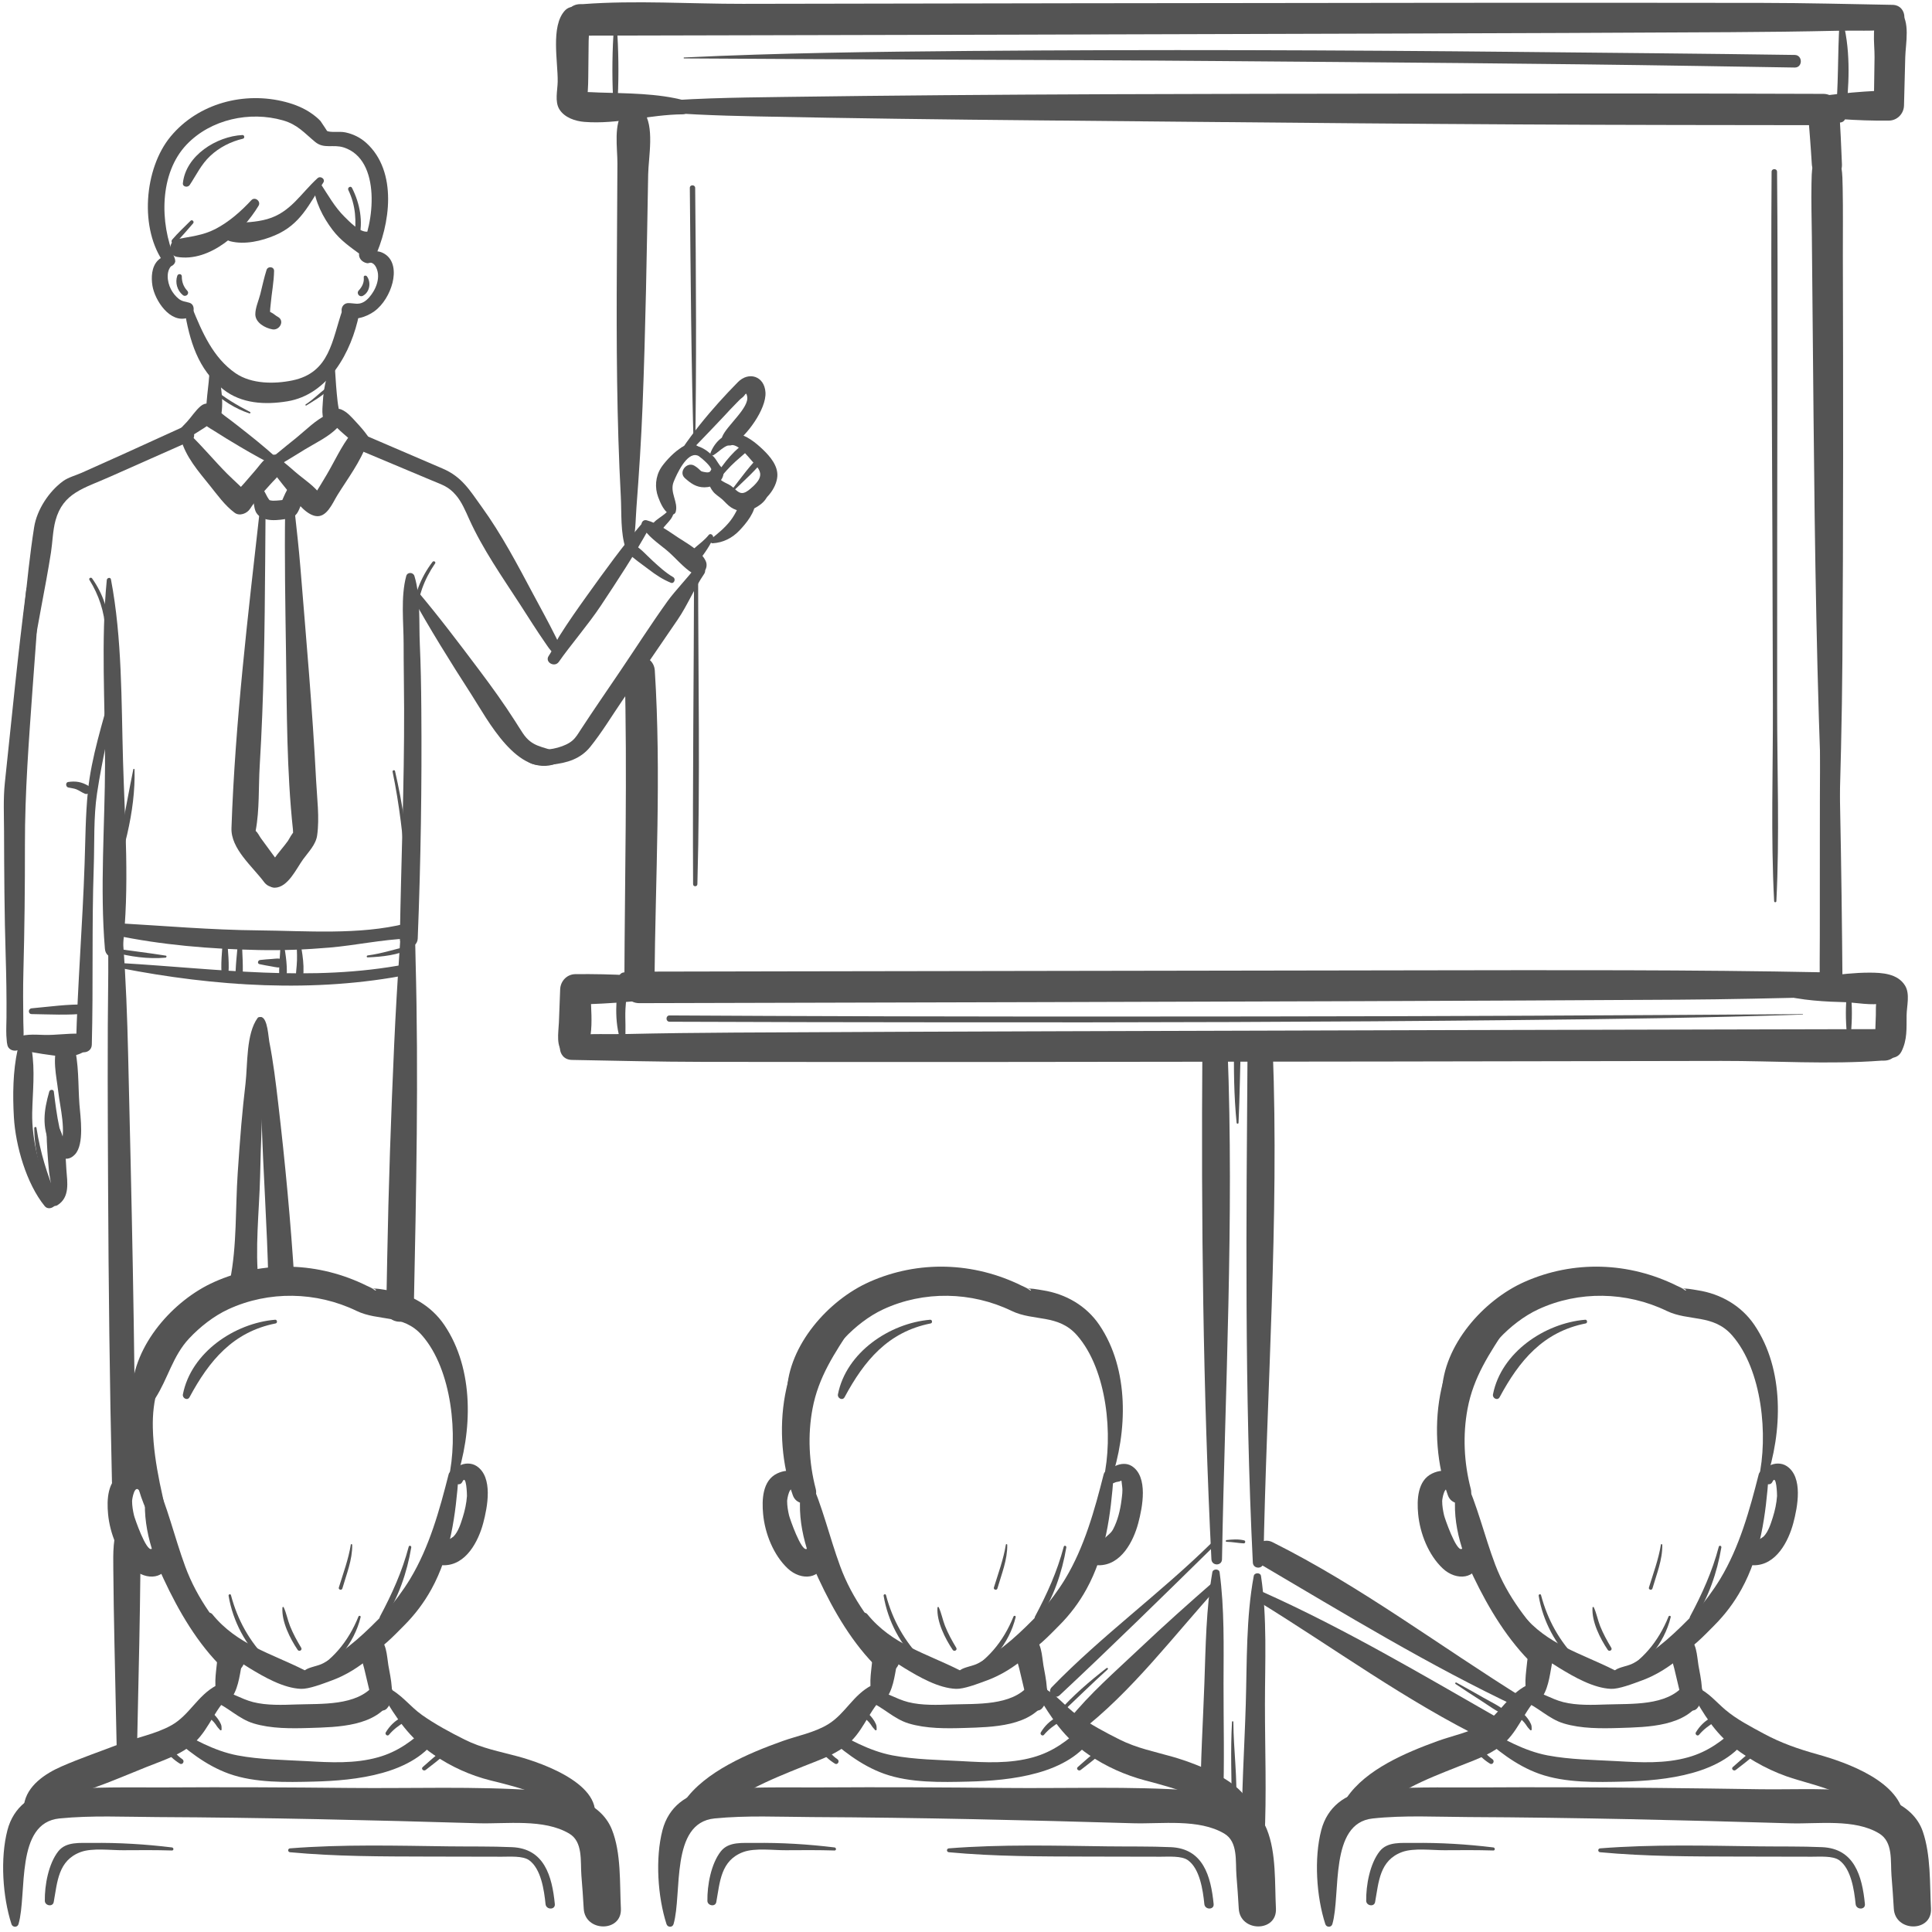 <?xml version="1.0" encoding="UTF-8" standalone="no"?><svg xmlns="http://www.w3.org/2000/svg" xmlns:xlink="http://www.w3.org/1999/xlink" fill="#545454" height="513.3" preserveAspectRatio="xMidYMid meet" version="1" viewBox="243.3 244.1 513.2 513.3" width="513.2" zoomAndPan="magnify"><g id="change1_1"><path d="M 252.398 543.75 C 252.465 550.117 254.148 557.055 257.348 562.59 C 257.641 563.098 258.566 562.754 258.332 562.172 C 255.793 555.953 254.012 550.32 252.984 543.672 C 252.93 543.336 252.395 543.422 252.398 543.75" fill="inherit"/><path d="M 335.828 294.57 C 337.824 298.746 338 302.852 337.422 307.355 C 337.336 308.047 338.445 308.164 338.617 307.52 C 339.84 302.996 338.891 298.113 336.801 294.004 C 336.473 293.355 335.52 293.926 335.828 294.57" fill="inherit"/><path d="M 293.906 302.754 C 292.27 304.402 290.527 305.996 289.023 307.77 C 288.523 308.359 289.312 309.18 289.887 308.629 C 291.566 307.02 293.047 305.18 294.59 303.438 C 295 302.977 294.348 302.309 293.906 302.754" fill="inherit"/><path d="M 358.188 393.363 C 354.98 397.57 353.188 402.402 352.758 407.668 C 352.695 408.398 353.84 408.395 353.898 407.668 C 354.293 402.59 355.992 397.953 358.875 393.766 C 359.172 393.336 358.492 392.969 358.188 393.363" fill="inherit"/><path d="M 267.062 398.148 C 269.578 402.188 271.012 406.586 271.305 411.34 C 271.344 412.008 272.375 412.016 272.352 411.34 C 272.172 406.383 270.641 401.785 267.762 397.742 C 267.465 397.32 266.781 397.699 267.062 398.148" fill="inherit"/><path d="M 309.727 353.531 C 306.234 351.742 302.898 349.742 299.879 347.227 C 299.551 346.953 299.082 347.402 299.402 347.699 C 302.355 350.457 305.711 352.645 309.562 353.914 C 309.789 353.988 309.941 353.641 309.727 353.531" fill="inherit"/><path d="M 324.664 351.809 C 326.598 350.594 328.789 349.383 330.398 347.738 C 330.688 347.449 330.293 346.883 329.945 347.152 C 328.09 348.582 326.484 350.246 324.496 351.527 C 324.32 351.641 324.484 351.922 324.664 351.809" fill="inherit"/><path d="M 278.715 448.445 C 276.391 459.793 274.805 470.836 271.23 481.934 C 271.09 482.371 271.75 482.531 271.91 482.117 C 275.938 471.793 279.352 459.684 279.035 448.488 C 279.031 448.312 278.75 448.258 278.715 448.445" fill="inherit"/><path d="M 347.586 449.109 C 349.387 457.832 350.41 466.625 351.059 475.5 C 351.098 476.047 351.938 476.059 351.918 475.5 C 351.602 466.52 350.242 457.68 348.234 448.93 C 348.137 448.508 347.5 448.688 347.586 449.109" fill="inherit"/><path d="M 287.332 497.945 C 282.762 497.211 278.141 496.699 273.559 495.984 C 272.93 495.887 272.645 496.781 273.289 496.965 C 277.688 498.211 282.699 498.902 287.262 498.484 C 287.543 498.457 287.66 498 287.332 497.945" fill="inherit"/><path d="M 340.965 498.41 C 344.828 498.254 349.078 497.816 352.551 496.016 C 352.945 495.809 352.66 495.246 352.262 495.328 C 348.449 496.113 344.855 497.395 340.965 497.895 C 340.645 497.938 340.625 498.426 340.965 498.41" fill="inherit"/><path d="M 650.16 703.516 C 650.141 702.918 650.203 702.625 649.965 702.062 C 649.746 701.547 649.453 701.066 649.121 700.617 C 648.465 699.73 647.664 698.938 646.691 698.41 C 645.789 697.918 645.02 699.242 645.891 699.785 C 646.711 700.297 647.477 700.828 648.117 701.559 C 648.434 701.918 648.699 702.312 648.961 702.711 C 649.195 703.078 649.488 703.285 649.738 703.633 C 649.863 703.797 650.172 703.762 650.16 703.516" fill="inherit"/><path d="M 639.746 711.41 C 638.316 710.426 637.324 709.105 636.211 707.801 C 635.695 707.199 634.938 707.969 635.203 708.578 C 635.945 710.289 637.516 711.602 639.07 712.57 C 639.812 713.031 640.453 711.895 639.746 711.41" fill="inherit"/><path d="M 694.605 704.93 C 695.805 703.504 697.184 702.465 698.777 701.52 C 699.598 701.035 698.879 699.883 698.043 700.266 C 696.262 701.09 694.762 702.602 693.77 704.285 C 693.473 704.789 694.207 705.398 694.605 704.93" fill="inherit"/><path d="M 704.363 714.262 C 706.094 712.922 707.832 711.582 709.508 710.172 C 710.18 709.605 709.215 708.664 708.547 709.211 C 706.855 710.59 705.223 712.039 703.59 713.484 C 703.051 713.965 703.82 714.68 704.363 714.262" fill="inherit"/><path d="M 686.516 673.512 C 683.812 680.184 679.52 685.41 673.086 688.781 C 672.223 689.234 672.988 690.543 673.852 690.09 C 680.23 686.746 685.379 680.746 687.09 673.672 C 687.184 673.289 686.656 673.164 686.516 673.512" fill="inherit"/><path d="M 666.32 671.129 C 666.078 674.867 668.336 679.336 670.367 682.355 C 670.758 682.934 671.68 682.414 671.312 681.805 C 670.188 679.941 669.137 678.023 668.332 676 C 667.688 674.375 667.395 672.613 666.656 671.039 C 666.574 670.863 666.332 670.969 666.32 671.129" fill="inherit"/><path d="M 652.02 667.992 C 653.156 674.773 656.551 681.137 661.531 685.863 C 662.086 686.391 662.902 685.574 662.371 685.023 C 657.551 680.047 654.43 674.512 652.648 667.82 C 652.539 667.402 651.949 667.586 652.02 667.992" fill="inherit"/><path d="M 699.867 654.953 C 698.113 661.586 695.441 667.48 692.223 673.516 C 691.816 674.273 692.898 674.895 693.371 674.184 C 697.117 668.543 699.426 661.789 700.547 655.141 C 700.617 654.703 699.984 654.508 699.867 654.953" fill="inherit"/><path d="M 684.492 654.398 C 683.855 658.332 682.473 661.996 681.309 665.789 C 681.129 666.387 682.07 666.645 682.242 666.047 C 683.34 662.246 684.918 658.469 684.859 654.449 C 684.855 654.246 684.527 654.184 684.492 654.398" fill="inherit"/><path d="M 302.164 703.516 C 302.141 702.918 302.203 702.625 301.965 702.062 C 301.746 701.547 301.453 701.066 301.121 700.617 C 300.465 699.73 299.668 698.938 298.691 698.41 C 297.789 697.918 297.016 699.242 297.891 699.785 C 298.711 700.297 299.477 700.828 300.117 701.559 C 300.434 701.918 300.699 702.312 300.961 702.711 C 301.199 703.078 301.488 703.285 301.738 703.633 C 301.863 703.797 302.172 703.762 302.164 703.516" fill="inherit"/><path d="M 291.746 711.41 C 290.316 710.426 289.324 709.105 288.211 707.801 C 287.699 707.199 286.938 707.969 287.203 708.578 C 287.945 710.289 289.516 711.602 291.07 712.57 C 291.812 713.031 292.453 711.895 291.746 711.41" fill="inherit"/><path d="M 346.605 704.93 C 347.805 703.504 349.18 702.465 350.777 701.52 C 351.598 701.035 350.879 699.883 350.043 700.266 C 348.262 701.09 346.762 702.602 345.77 704.285 C 345.473 704.789 346.207 705.398 346.605 704.93" fill="inherit"/><path d="M 356.363 714.262 C 358.094 712.922 359.832 711.582 361.508 710.172 C 362.18 709.605 361.215 708.664 360.547 709.211 C 358.855 710.59 357.223 712.039 355.59 713.484 C 355.051 713.965 355.82 714.68 356.363 714.262" fill="inherit"/><path d="M 338.516 673.512 C 335.812 680.184 331.52 685.41 325.086 688.781 C 324.223 689.234 324.988 690.543 325.852 690.09 C 332.23 686.746 337.379 680.746 339.09 673.672 C 339.18 673.289 338.656 673.164 338.516 673.512" fill="inherit"/><path d="M 318.32 671.129 C 318.078 674.867 320.336 679.336 322.367 682.355 C 322.758 682.934 323.68 682.414 323.312 681.805 C 322.188 679.941 321.137 678.023 320.332 676 C 319.684 674.375 319.395 672.613 318.656 671.039 C 318.574 670.863 318.332 670.969 318.32 671.129" fill="inherit"/><path d="M 304.02 667.992 C 305.156 674.773 308.551 681.137 313.531 685.863 C 314.086 686.391 314.902 685.574 314.371 685.023 C 309.551 680.047 306.43 674.512 304.648 667.82 C 304.539 667.402 303.949 667.586 304.02 667.992" fill="inherit"/><path d="M 351.867 654.953 C 350.113 661.586 347.441 667.48 344.223 673.516 C 343.82 674.273 344.898 674.895 345.371 674.184 C 349.117 668.543 351.426 661.789 352.543 655.141 C 352.617 654.703 351.984 654.508 351.867 654.953" fill="inherit"/><path d="M 336.492 654.398 C 335.855 658.332 334.469 661.996 333.309 665.789 C 333.125 666.387 334.07 666.645 334.242 666.047 C 335.336 662.246 336.918 658.469 336.859 654.449 C 336.855 654.246 336.527 654.184 336.492 654.398" fill="inherit"/><path d="M 476.164 703.516 C 476.141 702.918 476.203 702.625 475.965 702.062 C 475.746 701.547 475.453 701.066 475.121 700.617 C 474.465 699.73 473.668 698.938 472.691 698.41 C 471.789 697.918 471.016 699.242 471.891 699.785 C 472.711 700.297 473.477 700.828 474.117 701.559 C 474.434 701.918 474.699 702.312 474.961 702.711 C 475.199 703.078 475.488 703.285 475.738 703.633 C 475.863 703.797 476.172 703.762 476.164 703.516" fill="inherit"/><path d="M 465.746 711.41 C 464.316 710.426 463.324 709.105 462.211 707.801 C 461.699 707.199 460.938 707.969 461.203 708.578 C 461.945 710.289 463.516 711.602 465.07 712.57 C 465.812 713.031 466.453 711.895 465.746 711.41" fill="inherit"/><path d="M 520.605 704.93 C 521.805 703.504 523.184 702.465 524.777 701.52 C 525.598 701.035 524.879 699.883 524.043 700.266 C 522.262 701.09 520.762 702.602 519.77 704.285 C 519.473 704.789 520.207 705.398 520.605 704.93" fill="inherit"/><path d="M 530.363 714.262 C 532.094 712.922 533.832 711.582 535.508 710.172 C 536.18 709.605 535.215 708.664 534.547 709.211 C 532.855 710.59 531.223 712.039 529.59 713.484 C 529.051 713.965 529.82 714.68 530.363 714.262" fill="inherit"/><path d="M 512.516 673.512 C 509.812 680.184 505.52 685.41 499.086 688.781 C 498.223 689.234 498.988 690.543 499.852 690.09 C 506.23 686.746 511.379 680.746 513.09 673.672 C 513.184 673.289 512.656 673.164 512.516 673.512" fill="inherit"/><path d="M 492.32 671.129 C 492.078 674.867 494.336 679.336 496.367 682.355 C 496.758 682.934 497.68 682.414 497.312 681.805 C 496.188 679.941 495.137 678.023 494.332 676 C 493.684 674.375 493.395 672.613 492.656 671.039 C 492.574 670.863 492.332 670.969 492.32 671.129" fill="inherit"/><path d="M 478.02 667.992 C 479.156 674.773 482.551 681.137 487.531 685.863 C 488.086 686.391 488.902 685.574 488.371 685.023 C 483.551 680.047 480.43 674.512 478.648 667.82 C 478.539 667.402 477.949 667.586 478.02 667.992" fill="inherit"/><path d="M 525.867 654.953 C 524.113 661.586 521.441 667.48 518.223 673.516 C 517.816 674.273 518.898 674.895 519.371 674.184 C 523.117 668.543 525.426 661.789 526.547 655.141 C 526.617 654.703 525.984 654.508 525.867 654.953" fill="inherit"/><path d="M 510.492 654.398 C 509.855 658.332 508.473 661.996 507.309 665.789 C 507.129 666.387 508.07 666.645 508.242 666.047 C 509.34 662.246 510.918 658.469 510.859 654.449 C 510.855 654.246 510.527 654.184 510.492 654.398" fill="inherit"/><path d="M 427.664 395.797 C 427.609 423.516 427.258 451.246 427.406 478.965 C 427.41 479.699 428.527 479.699 428.547 478.965 C 429.309 451.273 428.762 423.496 428.742 395.797 C 428.742 395.102 427.664 395.102 427.664 395.797" fill="inherit"/><path d="M 715.16 483.477 C 716.031 466.188 715.355 448.711 715.367 431.398 C 715.375 416.469 715.383 401.535 715.379 386.605 C 715.375 354.316 715.637 322.016 715.344 289.73 C 715.336 288.797 713.898 288.793 713.891 289.73 C 713.672 322.016 714.016 354.316 714.102 386.605 C 714.141 401.535 714.188 416.469 714.234 431.398 C 714.289 448.711 713.656 466.191 714.566 483.477 C 714.586 483.859 715.141 483.859 715.16 483.477" fill="inherit"/><path d="M 427.949 364.359 C 428.34 340.922 428.188 317.449 427.961 294.012 C 427.949 293.098 426.527 293.094 426.539 294.012 C 426.766 317.457 426.902 340.922 427.605 364.359 C 427.613 364.578 427.945 364.578 427.949 364.359" fill="inherit"/><path d="M 569.121 653.645 C 570.656 653.676 572.148 653.996 573.676 654.066 C 574.129 654.086 574.227 653.375 573.781 653.27 C 572.266 652.902 570.652 653.008 569.121 653.191 C 568.84 653.227 568.82 653.641 569.121 653.645" fill="inherit"/><path d="M 572.297 542.344 C 572.621 535.125 572.699 527.891 572.941 520.664 C 572.98 519.5 571.152 519.496 571.129 520.664 C 570.988 527.883 571.07 535.156 571.781 542.344 C 571.812 542.668 572.281 542.68 572.297 542.344" fill="inherit"/><path d="M 570.562 701.488 C 570.133 708.957 570.441 716.523 570.508 724.004 C 570.516 724.723 571.574 724.711 571.617 724.004 C 572.078 716.535 570.953 708.973 570.922 701.488 C 570.922 701.258 570.574 701.262 570.562 701.488" fill="inherit"/><path d="M 537.223 687.203 C 532.738 690.684 528.371 694.449 524.574 698.676 C 524.238 699.051 524.758 699.574 525.125 699.227 C 529.281 695.34 533.316 691.34 537.543 687.523 C 537.766 687.32 537.445 687.027 537.223 687.203" fill="inherit"/><path d="M 722.176 513.48 C 674.004 513.824 625.828 514.062 577.652 514.102 C 534.184 514.141 490.711 514.156 447.242 513.961 C 438.547 513.922 429.852 513.871 421.156 513.832 C 420.078 513.828 420.078 515.5 421.156 515.504 C 445.93 515.617 470.707 515.629 495.48 515.66 C 545.492 515.723 595.512 515.586 645.52 515.07 C 671.074 514.809 696.633 514.473 722.176 513.605 C 722.258 513.602 722.258 513.48 722.176 513.48" fill="inherit"/><path d="M 629.949 691.426 C 632.223 692.949 634.512 694.445 636.82 695.918 C 638.852 697.215 640.84 698.766 643.094 699.629 C 643.512 699.789 643.852 699.172 643.527 698.887 C 641.719 697.285 639.414 696.246 637.328 695.051 C 634.953 693.688 632.57 692.355 630.168 691.047 C 629.922 690.91 629.715 691.27 629.949 691.426" fill="inherit"/><path d="M 261.414 453.277 C 262.121 453.453 262.934 453.496 263.609 453.777 C 264.348 454.086 265.066 454.617 265.844 454.934 C 267.078 455.434 267.84 453.461 266.734 452.82 C 264.965 451.789 263.418 451.527 261.414 451.82 C 260.656 451.934 260.734 453.109 261.414 453.277" fill="inherit"/><path d="M 275.258 501.242 C 300.211 506.133 326.984 507.938 352.039 502.941 C 353.836 502.582 353.074 499.855 351.285 500.199 C 325.84 505.086 300.965 501.406 275.438 499.922 C 274.688 499.879 274.512 501.094 275.258 501.242" fill="inherit"/><path d="M 251.707 513.473 C 256.445 513.543 261.375 513.828 266.09 513.32 C 267.578 513.16 267.648 510.996 266.09 510.945 C 261.34 510.797 256.434 511.516 251.707 511.941 C 250.742 512.027 250.707 513.457 251.707 513.473" fill="inherit"/><path d="M 422.125 397.414 C 420.066 396.207 418.297 394.566 416.547 392.957 C 415.016 391.551 413.527 389.805 411.711 388.773 C 410.363 388.008 408.922 389.816 410.047 390.934 C 411.688 392.566 413.762 393.926 415.602 395.344 C 417.445 396.766 419.34 398.012 421.5 398.902 C 422.367 399.258 422.898 397.871 422.125 397.414" fill="inherit"/><path d="M 314.105 315.801 C 313.441 317.895 312.98 320.062 312.453 322.191 C 312.027 323.891 311.117 325.859 311.121 327.59 C 311.129 329.805 313.707 331.246 315.672 331.59 C 317.578 331.922 319.039 329.289 317.078 328.246 C 316.473 327.926 316.016 327.434 315.398 327.133 C 314.016 326.453 315.012 326.84 315.074 327.352 C 314.98 326.566 315.137 325.668 315.203 324.891 C 315.461 321.945 316.059 319.027 316.102 316.07 C 316.121 314.898 314.449 314.727 314.105 315.801" fill="inherit"/><path d="M 307.695 279.969 C 300.867 280.305 292.656 285.371 291.879 292.758 C 291.773 293.785 293.207 293.973 293.688 293.246 C 295.465 290.559 296.711 287.816 299.105 285.555 C 301.523 283.27 304.602 281.699 307.828 280.949 C 308.371 280.824 308.262 279.941 307.695 279.969" fill="inherit"/><path d="M 290.395 317.348 C 289.77 319.164 290.371 321.266 291.855 322.477 C 292.664 323.141 293.77 322.098 293.023 321.305 C 292.035 320.254 291.582 318.941 291.594 317.512 C 291.598 316.801 290.613 316.715 290.395 317.348" fill="inherit"/><path d="M 339.922 317.742 C 340.074 319.117 339.504 320.273 338.594 321.25 C 337.887 322.012 338.773 323.156 339.691 322.676 C 341.527 321.711 341.938 319.121 340.766 317.512 C 340.535 317.195 339.867 317.246 339.922 317.742" fill="inherit"/><path d="M 433.281 372.609 C 434.625 370.988 435.969 369.359 437.445 367.855 C 438.934 366.34 440.648 365.066 442.148 363.57 C 442.949 362.77 441.875 361.25 440.898 361.953 C 437.48 364.402 434.543 368.375 432.547 372.043 C 432.301 372.488 432.93 373.035 433.281 372.609" fill="inherit"/><path d="M 437.695 374.91 C 440.855 371.875 444.266 368.871 446.91 365.363 C 447.406 364.707 446.367 363.988 445.809 364.512 C 442.633 367.48 440.043 371.176 437.387 374.602 C 437.219 374.816 437.484 375.109 437.695 374.91" fill="inherit"/><path d="M 302.512 493.227 C 302.352 496.656 301.812 500.344 302.273 503.754 C 302.383 504.547 303.766 504.547 303.871 503.754 C 304.332 500.344 303.797 496.656 303.637 493.227 C 303.602 492.504 302.543 492.504 302.512 493.227" fill="inherit"/><path d="M 306.535 493.77 C 306.32 497.324 305.723 501.07 305.906 504.617 C 305.965 505.762 307.543 505.727 307.656 504.617 C 308.016 501.09 307.605 497.324 307.566 493.77 C 307.562 493.102 306.578 493.109 306.535 493.77" fill="inherit"/><path d="M 317.809 494.578 C 317.762 497.777 317.27 501.176 317.523 504.348 C 317.602 505.285 319.133 505.668 319.305 504.59 C 319.816 501.363 319.199 497.664 318.637 494.465 C 318.551 493.988 317.812 494.117 317.809 494.578" fill="inherit"/><path d="M 321.953 493.5 C 322.137 495.395 322.234 497.281 322.191 499.188 C 322.148 501.078 321.77 503.012 321.879 504.891 C 321.93 505.809 323.293 506.078 323.535 505.117 C 324.445 501.477 323.59 497.004 322.871 493.375 C 322.77 492.863 321.898 492.973 321.953 493.5" fill="inherit"/><path d="M 312.234 500.207 C 313.32 500.445 314.402 500.645 315.5 500.824 C 316.516 500.992 317.445 501.34 318.383 500.797 C 319.07 500.402 318.965 499.516 318.383 499.098 C 317.547 498.5 316.531 498.77 315.559 498.832 C 314.496 498.898 313.441 498.984 312.383 499.105 C 311.805 499.168 311.562 500.062 312.234 500.207" fill="inherit"/><path d="M 664.387 594.664 C 653.645 595.559 642.062 603.34 639.883 614.484 C 639.684 615.508 641.105 616.254 641.652 615.23 C 646.848 605.566 653.168 597.891 664.52 595.645 C 665.066 595.539 664.949 594.617 664.387 594.664" fill="inherit"/><path d="M 316.387 594.664 C 305.645 595.559 294.062 603.34 291.883 614.484 C 291.684 615.508 293.105 616.254 293.652 615.23 C 298.848 605.566 305.168 597.891 316.52 595.645 C 317.066 595.539 316.949 594.617 316.387 594.664" fill="inherit"/><path d="M 490.387 594.664 C 479.645 595.559 468.062 603.34 465.883 614.484 C 465.684 615.508 467.105 616.254 467.652 615.23 C 472.848 605.566 479.168 597.891 490.52 595.645 C 491.066 595.539 490.949 594.617 490.387 594.664" fill="inherit"/><path d="M 288.973 734.836 C 281.926 733.98 274.828 733.543 267.73 733.645 C 264.676 733.688 260.895 733.199 258.789 735.859 C 256.164 739.184 255.141 744.934 255.207 749.023 C 255.227 750.328 257.316 750.723 257.57 749.344 C 258.543 744.027 258.719 738.266 264.758 736.051 C 267.84 734.922 272.758 735.602 276.023 735.578 C 280.336 735.547 284.66 735.516 288.973 735.648 C 289.508 735.664 289.477 734.898 288.973 734.836" fill="inherit"/><path d="M 320.344 736.113 C 332.445 737.25 344.723 737.234 356.863 737.262 C 363.441 737.273 370.02 737.285 376.598 737.301 C 378.723 737.305 382.137 737.035 383.809 738.203 C 387.02 740.449 387.844 746.23 388.211 749.887 C 388.367 751.449 390.832 751.469 390.68 749.887 C 389.949 742.418 387.871 735.148 379.336 734.766 C 373.754 734.516 368.125 734.621 362.535 734.551 C 348.512 734.371 334.344 733.977 320.344 735.082 C 319.68 735.137 319.684 736.051 320.344 736.113" fill="inherit"/><path d="M 464.973 734.836 C 457.926 733.98 450.828 733.543 443.73 733.645 C 440.676 733.688 436.895 733.199 434.789 735.859 C 432.164 739.184 431.141 744.934 431.207 749.023 C 431.227 750.328 433.316 750.723 433.57 749.344 C 434.543 744.027 434.719 738.266 440.758 736.051 C 443.84 734.922 448.758 735.602 452.023 735.578 C 456.336 735.547 460.66 735.516 464.973 735.648 C 465.508 735.664 465.477 734.898 464.973 734.836" fill="inherit"/><path d="M 495.344 736.113 C 507.445 737.25 519.723 737.234 531.863 737.262 C 538.441 737.273 545.02 737.285 551.598 737.301 C 553.723 737.305 557.137 737.035 558.809 738.203 C 562.02 740.449 562.844 746.23 563.211 749.887 C 563.367 751.449 565.832 751.469 565.68 749.887 C 564.949 742.418 562.871 735.148 554.336 734.766 C 548.754 734.516 543.125 734.621 537.535 734.551 C 523.512 734.371 509.344 733.977 495.344 735.082 C 494.68 735.137 494.684 736.051 495.344 736.113" fill="inherit"/><path d="M 639.973 734.836 C 632.926 733.98 625.828 733.543 618.73 733.645 C 615.676 733.688 611.895 733.199 609.789 735.859 C 607.164 739.184 606.141 744.934 606.207 749.023 C 606.23 750.328 608.316 750.723 608.57 749.344 C 609.543 744.027 609.719 738.266 615.758 736.051 C 618.84 734.922 623.758 735.602 627.023 735.578 C 631.336 735.547 635.66 735.516 639.973 735.648 C 640.508 735.664 640.477 734.898 639.973 734.836" fill="inherit"/><path d="M 668.344 736.113 C 680.445 737.25 692.723 737.234 704.863 737.262 C 711.441 737.273 718.02 737.285 724.598 737.301 C 726.723 737.305 730.137 737.035 731.809 738.203 C 735.02 740.449 735.844 746.23 736.211 749.887 C 736.367 751.449 738.832 751.469 738.68 749.887 C 737.949 742.418 735.871 735.148 727.336 734.766 C 721.754 734.516 716.125 734.621 710.535 734.551 C 696.512 734.371 682.344 733.977 668.344 735.082 C 667.68 735.137 667.684 736.051 668.344 736.113" fill="inherit"/><path d="M 425.016 259.617 C 472.52 259.945 520.023 259.938 567.523 260.32 C 609.918 260.664 652.32 260.949 694.711 261.629 C 703.152 261.762 711.594 261.914 720.039 262.039 C 722.191 262.07 722.191 258.727 720.039 258.695 C 695.938 258.34 671.828 258.145 647.727 257.898 C 598.789 257.402 549.84 257.23 500.902 257.633 C 475.602 257.844 450.289 258.16 425.016 259.367 C 424.855 259.379 424.855 259.617 425.016 259.617" fill="inherit"/><path d="M 406.367 251.07 C 405.961 257.355 405.832 263.684 406.148 269.977 C 406.188 270.777 407.355 270.781 407.398 269.977 C 407.711 263.684 407.582 257.355 407.18 251.07 C 407.145 250.547 406.398 250.547 406.367 251.07" fill="inherit"/><path d="M 731.922 250.371 C 731.391 258.723 731.73 267.016 730.809 275.371 C 730.617 277.09 733.297 277.066 733.496 275.371 C 734.453 267.18 734.957 258.309 732.965 250.23 C 732.812 249.625 731.957 249.793 731.922 250.371" fill="inherit"/><path d="M 734.824 519.965 C 735.227 516.363 735.359 512.672 735.047 509.062 C 734.977 508.258 733.863 508.258 733.797 509.062 C 733.48 512.672 733.613 516.363 734.016 519.965 C 734.07 520.488 734.77 520.488 734.824 519.965" fill="inherit"/><path d="M 409.273 520.664 C 409.645 517.844 409.301 514.992 409.438 512.156 C 409.574 509.316 410.055 506.484 410.387 503.664 C 410.59 501.945 407.914 501.977 407.699 503.664 C 406.977 509.336 406.359 515.277 408.23 520.805 C 408.434 521.406 409.195 521.242 409.273 520.664" fill="inherit"/><path d="M 330.82 342.18 C 329.777 345.027 329.246 347.711 329.062 350.738 C 328.914 353.227 328.496 355.809 330.703 357.395 C 331.188 357.746 332.133 357.641 332.52 357.16 C 334.125 355.172 333.238 353.125 332.973 350.738 C 332.664 347.973 332.461 345.156 332.297 342.379 C 332.242 341.516 331.113 341.383 330.82 342.18" fill="inherit"/><path d="M 298.961 342.129 C 298.875 346.715 297.648 351.586 298.227 356.148 C 298.461 357.992 300.707 358.332 301.422 356.582 C 303.16 352.301 302 346.207 301.047 341.844 C 300.789 340.648 298.984 340.953 298.961 342.129" fill="inherit"/><path d="M 273.395 486.051 C 271.699 490.906 272.125 497.266 272.059 502.363 C 271.812 521.301 271.926 540.227 272.012 559.164 C 272.133 585.355 272.43 611.574 273.039 637.762 C 273.129 641.734 279.234 641.754 279.227 637.762 C 279.125 599.879 278.238 561.988 277.332 524.117 C 277.098 514.293 276.742 504.418 276.008 494.617 C 275.797 491.789 275.836 488.73 274.902 486.051 C 274.645 485.309 273.652 485.309 273.395 486.051" fill="inherit"/><path d="M 311.734 514.496 C 308.652 518.742 309.109 526.77 308.52 531.902 C 308.098 535.559 307.703 539.215 307.395 542.883 C 307.031 547.16 306.73 551.445 306.441 555.73 C 305.812 564.984 306.254 574.992 304.418 584.066 C 303.215 590.004 312.633 590.348 312.027 585.098 C 310.969 575.871 312.156 565.965 312.391 556.664 C 312.5 552.156 312.621 547.652 312.809 543.148 C 312.961 539.516 313.137 535.887 313.266 532.25 C 313.445 527 315.07 519.227 312.543 514.496 C 312.363 514.16 311.93 514.23 311.734 514.496" fill="inherit"/><path d="M 312.172 515.762 C 311.637 515.48 312.062 517.758 312.094 518.723 C 312.168 520.996 312.137 523.27 312.188 525.543 C 312.293 530.578 312.629 535.617 312.77 540.656 C 313.184 555.309 314.273 569.938 314.586 584.59 C 314.68 589.066 321.801 589.027 321.523 584.59 C 320.539 568.766 319.035 552.824 317.188 537.074 C 316.547 531.621 315.898 526.188 314.832 520.797 C 314.586 519.555 314.395 514.785 312.797 514.277 C 311.926 514 311.355 515.332 312.172 515.762" fill="inherit"/><path d="M 350.59 486.316 C 349.816 489.617 349.668 493.18 349.438 496.555 C 348.871 504.871 348.383 513.184 348.008 521.512 C 347.152 540.5 346.504 559.484 346.152 578.488 C 346.07 582.883 346 587.277 345.906 591.668 C 345.812 596.375 353.121 596.375 353.219 591.668 C 353.855 560.824 354.52 529.98 353.691 499.133 C 353.574 494.906 353.672 490.48 352.879 486.316 C 352.656 485.156 350.848 485.211 350.59 486.316" fill="inherit"/><path d="M 256.391 534.043 C 254.922 539.141 254.418 543.352 256.633 548.227 C 257.754 550.695 260.605 553.527 263.203 550.766 C 265.777 548.027 264.648 540.715 264.402 537.496 C 264.016 532.438 264.32 526.289 262.855 521.43 C 262.355 519.77 259.77 519.18 258.914 520.914 C 256.984 524.84 258.297 529.895 258.77 534.047 C 259.258 538.328 261 544.66 259.281 548.809 C 259.805 548.285 260.324 547.766 260.848 547.242 C 259.082 547.977 257.73 534.848 257.598 534.043 C 257.492 533.406 256.551 533.488 256.391 534.043" fill="inherit"/><path d="M 258.07 562.246 C 253.867 556.566 251.707 546.73 251.852 539.723 C 251.969 534.086 252.648 528.52 251.723 522.922 C 251.406 521.02 248.383 521.125 247.984 522.922 C 246.719 528.648 246.652 535.039 246.992 540.887 C 247.434 548.461 250.324 558.535 255.176 564.48 C 256.484 566.086 259.316 563.93 258.07 562.246" fill="inherit"/><path d="M 256.605 564.059 C 256.586 564.027 256.566 563.996 256.547 563.965 C 257.027 564.496 257.973 564.602 258.574 564.227 C 261.902 562.137 261.188 558.168 260.93 554.785 C 260.656 551.18 260.797 547.152 259.102 543.863 C 258.254 542.223 255.633 543.012 255.664 544.793 C 255.727 548.289 255.992 551.703 256.312 555.195 C 256.441 556.609 256.918 558.234 256.863 559.656 C 256.828 560.598 256.152 561.41 256.117 562.336 C 256.074 563.398 256.008 563.301 256.492 563.199 C 256.012 563.301 256.113 564.082 256.605 564.059" fill="inherit"/><path d="M 250.273 400.746 C 248.051 417.777 246.414 434.898 244.594 451.977 C 244.137 456.258 244.363 460.578 244.375 464.875 C 244.41 475.926 244.469 486.957 244.809 498.004 C 244.98 503.461 245.062 508.898 245.023 514.355 C 245.012 515.953 244.918 517.574 244.988 519.172 C 245.008 519.605 245.207 522.062 245.203 521.195 C 245.211 523.852 249.336 523.855 249.328 521.195 C 249.332 522.109 249.527 519.98 249.543 519.695 C 249.617 518.332 249.512 516.938 249.496 515.574 C 249.445 511.105 249.395 506.652 249.516 502.188 C 249.816 490.934 249.938 479.699 249.922 468.438 C 249.906 454.508 250.965 440.902 251.953 426.988 C 252.574 418.246 253.312 409.5 253.773 400.746 C 253.895 398.441 250.559 398.582 250.273 400.746" fill="inherit"/><path d="M 352.402 401.996 C 357.387 411.02 362.848 419.797 368.434 428.461 C 372.883 435.363 380.758 450.77 391.055 446.949 C 392.625 446.363 392.555 444.422 391.055 443.812 C 387.383 442.32 384.664 442.574 382.207 438.906 C 381.48 437.82 380.797 436.703 380.094 435.605 C 377.129 430.969 373.918 426.512 370.609 422.113 C 365.191 414.906 359.754 407.707 353.926 400.82 C 353.195 399.957 351.891 401.062 352.402 401.996" fill="inherit"/><path d="M 271.668 398.16 C 270.078 414.281 271.242 430.945 271.203 447.141 C 271.164 463.332 269.816 479.992 271.168 496.133 C 271.422 499.184 275.504 499.105 275.855 496.133 C 277.781 479.824 276.453 462.617 275.98 446.238 C 275.52 430.352 275.762 413.66 272.773 398.012 C 272.645 397.344 271.727 397.574 271.668 398.16" fill="inherit"/><path d="M 351.211 397.102 C 349.703 402.672 350.52 409.461 350.516 415.211 C 350.512 420.895 350.629 426.578 350.645 432.262 C 350.703 452.652 349.848 473.023 349.512 493.406 C 349.461 496.473 354.141 496.453 354.262 493.406 C 355.07 473.047 355.383 452.641 355.215 432.262 C 355.168 426.574 355.078 420.895 354.816 415.211 C 354.555 409.453 355.07 402.625 353.383 397.102 C 353.062 396.059 351.508 396.008 351.211 397.102" fill="inherit"/><path d="M 273.715 492.492 C 286.262 495.133 299.141 496.184 311.945 496.457 C 318.309 496.594 324.605 496.348 330.945 495.797 C 337.836 495.199 344.738 493.676 351.637 493.418 C 354.59 493.309 353.984 488.699 351.098 489.426 C 338.797 492.531 324.551 491.355 311.945 491.238 C 299.312 491.125 286.75 490.016 274.148 489.301 C 272.336 489.199 271.918 492.117 273.715 492.492" fill="inherit"/><path d="M 249.77 424.125 C 250.977 422.598 251.254 420.906 251.66 419.027 C 252.633 414.523 253.395 409.973 254.242 405.445 C 255.152 400.59 256.078 395.738 256.84 390.855 C 257.262 388.141 257.316 385.035 258.031 382.395 C 260.047 374.934 265.648 373.82 272.543 370.727 C 279.605 367.559 286.707 364.477 293.77 361.312 C 296.262 360.195 294.102 356.531 291.625 357.641 C 286.359 360.004 281.133 362.449 275.867 364.809 C 272.242 366.434 268.621 368.059 265 369.684 C 263.469 370.367 261.426 370.902 260.059 371.898 C 256.289 374.641 253.098 379.52 252.371 384.125 C 251.207 391.48 250.48 398.898 249.695 406.301 C 249.262 410.391 248.746 414.484 248.43 418.59 C 248.289 420.414 248.035 422.117 248.727 423.852 C 248.879 424.23 249.445 424.535 249.77 424.125" fill="inherit"/><path d="M 392.348 417.797 C 392.41 415.961 391.531 414.504 390.73 412.891 C 388.91 409.215 386.902 405.629 384.977 402.012 C 380.73 394.047 376.57 386.102 371.285 378.777 C 368.117 374.395 366.031 370.754 360.84 368.551 C 353.68 365.508 346.555 362.383 339.398 359.34 C 336.91 358.285 334.742 361.941 337.254 363.012 C 344.078 365.91 350.945 368.727 357.773 371.625 C 360.918 372.961 362.395 373.281 364.445 375.676 C 365.957 377.441 366.961 379.855 367.922 381.984 C 371.535 389.984 376.668 397.289 381.43 404.633 C 383.629 408.027 385.77 411.469 388.078 414.789 C 389.055 416.199 389.852 417.543 391.406 418.336 C 391.832 418.555 392.328 418.285 392.348 417.797" fill="inherit"/><path d="M 380.004 440.941 C 381.449 442.555 381.93 445.473 383.891 446.645 C 385.531 447.633 388.191 447.367 389.953 447.184 C 393.938 446.777 397.531 445.668 400.086 442.496 C 403.203 438.625 405.828 434.25 408.633 430.148 C 413.512 423.016 418.395 415.879 423.277 408.742 C 425.938 404.855 427.73 400.383 430.352 396.535 C 431.418 394.969 428.871 393.5 427.812 395.055 C 426.488 397 422.605 401.031 420.645 403.758 C 416.215 409.926 412.113 416.359 407.855 422.645 C 404.402 427.746 400.895 432.816 397.527 437.973 C 396.848 439.012 396.305 439.977 395.375 440.793 C 393.516 442.438 389.473 443.445 386.996 443.184 C 384.695 442.938 382.637 441.281 380.496 440.301 C 380.082 440.113 379.684 440.582 380.004 440.941" fill="inherit"/><path d="M 413.855 383.121 C 408.629 389.223 403.922 395.762 399.242 402.289 C 396.742 405.777 394.285 409.262 391.996 412.891 C 390.91 414.613 390.199 416.656 389.059 418.316 C 387.914 419.977 390.621 421.539 391.758 419.891 C 394.555 415.832 399.609 409.945 402.863 405.043 C 407.32 398.324 411.766 391.574 415.672 384.52 C 416.285 383.414 414.742 382.09 413.855 383.121" fill="inherit"/><path d="M 413.844 383.855 C 415.168 386.414 418.117 388.387 420.297 390.184 C 422.645 392.113 424.773 394.863 427.352 396.434 C 429.594 397.797 431.758 395.164 430.73 393.055 C 429.426 390.371 425.801 388.457 423.402 386.871 C 420.91 385.223 417.965 383.043 415.043 382.293 C 414.113 382.055 413.418 383.035 413.844 383.855" fill="inherit"/><path d="M 247.371 522.336 C 250.195 523.488 253.957 523.98 257.008 524.402 C 259.891 524.809 263.059 525.055 265.605 523.457 C 267.777 522.094 266.863 518.773 264.309 518.684 C 261.242 518.57 258.148 519.098 255.023 519.008 C 252.34 518.934 249.473 518.66 247.062 519.992 C 246.004 520.578 246.414 521.945 247.371 522.336" fill="inherit"/><path d="M 291.371 360.746 C 292.59 365.395 296.016 369.328 298.98 373 C 301.012 375.52 303.008 378.371 305.637 380.312 C 306.973 381.297 308.945 380.484 309.738 379.234 C 311.262 376.832 313.355 374.777 315.223 372.637 C 316.605 371.051 319.387 368.898 318.648 366.496 C 318.434 365.797 317.832 365.023 317.055 364.902 C 314.266 364.465 312.684 367.277 311.066 369.113 C 309.121 371.324 307.289 373.703 305.027 375.602 C 306.598 375.805 308.168 376.004 309.738 376.207 C 308.027 373.859 305.68 371.992 303.641 369.941 C 300.234 366.516 297.152 362.742 293.668 359.41 C 292.68 358.465 291.02 359.406 291.371 360.746" fill="inherit"/><path d="M 314.543 367.43 C 316.051 369.957 317.926 372.211 319.77 374.5 C 321.453 376.594 324.09 380.527 327.008 381.152 C 330.066 381.805 331.641 377.699 332.918 375.637 C 335.617 371.285 339.109 366.703 340.766 361.848 C 341.551 359.551 338.117 357.395 336.535 359.387 C 333.949 362.645 332.164 366.688 330.039 370.266 C 329.047 371.93 328.055 373.602 327.02 375.238 C 326.867 375.477 326.012 376.438 326.031 376.766 C 329.191 377.434 330.23 377.312 329.156 376.395 C 328.996 376.234 328.844 376.07 328.691 375.898 C 327.184 373.398 323.875 371.336 321.707 369.438 C 320.055 367.988 318.438 366.598 316.641 365.332 C 315.352 364.426 313.797 366.176 314.543 367.43" fill="inherit"/><path d="M 310.527 373.57 C 309.93 374.699 310.336 375.977 310.59 377.164 C 310.809 378.188 310.855 379.496 311.441 380.391 C 313.109 382.934 317.418 382.316 319.98 381.812 C 322.133 381.391 322.5 380.035 323.273 378.191 C 324.047 376.332 325.297 374.277 324.348 372.273 C 324.039 371.621 323.02 371.199 322.336 371.457 C 319.941 372.348 318.848 375.766 317.855 377.938 C 318.367 377.543 318.875 377.152 319.387 376.762 C 318.773 376.867 318.156 376.949 317.535 377.008 C 316.953 377.059 316.348 377.113 315.766 377.102 C 315.07 377.082 314.684 376.77 315.137 377.195 C 313.809 375.953 313.73 373.785 311.848 373.031 C 311.391 372.848 310.746 373.148 310.527 373.57" fill="inherit"/><path d="M 312.344 379.348 C 309.184 407.512 305.766 435.715 304.785 464.062 C 304.598 469.559 310.336 474.23 313.465 478.422 C 315.844 481.605 321.27 478.496 318.859 475.266 C 316.746 472.434 314.664 469.574 312.574 466.723 C 312.246 466.273 311.684 465.094 311.164 464.801 C 310.113 464.199 311.293 464.641 311.16 465.777 C 311.203 465.398 311.168 465.004 311.238 464.629 C 312.254 459.16 311.949 453.098 312.285 447.555 C 313.391 429.461 313.609 411.355 313.742 393.234 C 313.773 388.605 313.809 383.977 313.844 379.348 C 313.848 378.359 312.445 378.41 312.344 379.348" fill="inherit"/><path d="M 319.043 379.582 C 318.859 392.215 319.09 404.832 319.273 417.461 C 319.504 433.121 319.453 448.906 321.117 464.5 C 321.176 465.051 321.105 465.996 321.34 466.512 C 321.578 467.047 322.016 464.793 321.426 465.082 C 320.922 465.328 320.113 466.98 319.809 467.43 C 317.973 470.086 313.027 474.812 314.188 478.324 C 314.484 479.215 315.289 479.926 316.27 479.906 C 319.805 479.84 321.988 474.879 323.812 472.363 C 325.262 470.367 327.199 468.473 327.547 465.992 C 328.207 461.324 327.504 456.035 327.266 451.363 C 326.309 432.488 324.613 413.668 323.094 394.832 C 322.684 389.738 322.098 384.664 321.543 379.582 C 321.371 378.02 319.066 377.934 319.043 379.582" fill="inherit"/><path d="M 318.441 367.23 C 315.496 364.508 312.488 361.949 309.34 359.461 C 307.266 357.82 305.199 356.176 303.07 354.613 C 301.871 353.73 300.242 352.008 298.598 352.609 C 297.602 352.973 296.824 353.809 296.832 354.926 C 296.852 356.828 298.785 357.648 300.168 358.543 C 302.371 359.969 304.621 361.312 306.875 362.656 C 310.359 364.734 313.863 366.656 317.496 368.461 C 318.25 368.836 319.129 367.867 318.441 367.23" fill="inherit"/><path d="M 315.754 368.18 C 316.605 368.258 317.695 367.469 318.387 367.07 C 320.387 365.918 322.332 364.668 324.301 363.473 C 327.188 361.719 330.625 360.125 332.984 357.672 C 334.816 355.758 332.516 353.184 330.293 354.184 C 327.234 355.566 324.551 358.34 321.965 360.438 C 320.238 361.84 318.488 363.215 316.789 364.641 C 316.105 365.211 314.992 365.941 314.758 366.875 C 314.582 367.57 315.082 368.117 315.754 368.18" fill="inherit"/><path d="M 290.648 361.395 C 292.035 361.551 293.723 360.207 294.781 359.508 C 296.492 358.379 298.883 357.145 300.184 355.547 C 302.234 353.027 299.125 349.863 296.609 351.973 C 295.234 353.125 294.145 354.859 292.926 356.191 C 292.309 356.863 291.637 357.496 291.039 358.184 C 290.824 358.43 290.59 358.699 290.402 358.965 C 290.242 359.191 289.758 359.426 290.348 359.184 C 289.164 359.672 289.348 361.246 290.648 361.395" fill="inherit"/><path d="M 340.934 359.848 C 339.977 358.5 338.914 357.309 337.789 356.098 C 336.668 354.891 335.578 353.586 334.039 352.906 C 332.184 352.09 330.426 353.754 331.305 355.645 C 332.012 357.168 333.328 358.234 334.555 359.332 C 335.789 360.434 337 361.484 338.367 362.414 C 339.883 363.445 342.016 361.371 340.934 359.848" fill="inherit"/><path d="M 421.262 379.289 C 420.41 380.246 419.496 380.949 418.445 381.672 C 417.246 382.496 416.359 383.328 415.879 384.742 C 415.617 385.516 416.18 386.375 416.93 386.59 C 417.785 386.836 418.469 386.285 418.773 385.539 C 419.641 383.422 422.309 382.176 422.277 379.711 C 422.27 379.223 421.613 378.895 421.262 379.289" fill="inherit"/><path d="M 431.523 386.238 C 429.652 388.605 426.59 390.016 425.203 392.75 C 424.25 394.633 426.812 396.098 428.012 394.391 C 429.629 392.086 431.57 389.742 432.703 387.148 C 433.008 386.449 432.105 385.508 431.523 386.238" fill="inherit"/><path d="M 422.789 380.07 C 423.531 377.473 421.125 374.914 422.238 372.102 C 423.039 370.09 425.707 364.23 428.461 365.066 C 429.234 365.305 429.77 364.434 429.445 363.781 C 426.969 358.738 420.328 366.098 418.895 368.344 C 417.402 370.684 417.18 373.598 418.137 376.156 C 418.688 377.621 419.789 380.375 421.559 380.77 C 422.09 380.887 422.637 380.609 422.789 380.07" fill="inherit"/><path d="M 424.055 364.855 C 425.898 363.793 427.34 364.082 429.012 365.324 C 429.934 366.004 432.363 368.062 432.309 369.07 C 432.449 368.734 432.59 368.395 432.727 368.059 C 432.258 368.43 432.238 369.039 431.875 369.379 C 431.461 369.773 430.426 369.488 429.914 369.383 C 429.844 369.371 429.227 369.105 429.492 369.262 C 429.711 369.391 429.746 369.449 429.531 369.238 C 428.98 368.688 428.445 368.223 427.77 367.816 C 425.766 366.621 423.426 369.492 425.23 371.105 C 426.785 372.496 428.246 373.566 430.453 373.547 C 432.629 373.527 435.102 372.406 435.48 370.039 C 435.578 369.438 435.543 368.703 435.016 368.277 C 434.273 367.68 433.648 366.238 432.926 365.484 C 431.887 364.406 430.672 363.434 429.281 362.855 C 427.219 361.992 424.516 361.914 423.367 364.168 C 423.148 364.605 423.602 365.113 424.055 364.855" fill="inherit"/><path d="M 432.172 369.617 C 431.121 371.363 431.469 373.129 432.73 374.688 C 433.402 375.516 434.281 375.992 435.07 376.684 C 435.887 377.406 436.566 378.281 437.492 378.883 C 439.207 380 441.398 380.227 443.258 379.34 C 444.707 378.652 446.648 377.379 447.129 375.789 C 447.633 374.121 445.953 372.441 444.281 372.945 C 442.789 373.395 441.422 375.617 439.797 374.938 C 438.926 374.574 438.219 373.652 437.438 373.125 C 436.195 372.281 434.152 371.898 433.918 370.09 C 433.805 369.223 432.691 368.746 432.172 369.617" fill="inherit"/><path d="M 326.574 293.367 C 326.941 297.641 329.078 301.816 331.656 305.195 C 333.793 308 336.32 309.707 339.105 311.754 C 343.418 314.93 346.559 305.383 340.762 305.641 C 338.738 305.73 336.145 303 334.824 301.695 C 332.172 299.07 330.477 295.941 328.438 292.863 C 327.938 292.105 326.484 292.309 326.574 293.367" fill="inherit"/><path d="M 310.07 297.273 C 307.293 300.258 304.145 303.047 300.508 304.934 C 297.176 306.66 293.883 306.922 290.285 307.633 C 287.992 308.086 287.926 311.93 290.285 312.332 C 299.137 313.84 307.809 305.68 311.984 298.75 C 312.691 297.578 311.027 296.25 310.07 297.273" fill="inherit"/><path d="M 327.652 291.434 C 323.172 295.504 320.496 300.52 314.312 302.293 C 311.32 303.152 308.203 303.207 305.121 303.336 C 302.418 303.449 301.676 307.477 304.465 308.188 C 308.309 309.164 312.762 308.133 316.332 306.613 C 323.16 303.707 325.332 298.422 329.176 292.609 C 329.805 291.656 328.438 290.719 327.652 291.434" fill="inherit"/><path d="M 289.664 312.594 C 285.699 303.312 285.602 290.102 292.898 282.477 C 299.301 275.781 309.641 273.551 318.465 276.074 C 322.352 277.188 324.07 279.367 327.016 281.801 C 329.375 283.746 331.773 282.363 334.598 283.266 C 344.691 286.5 342.75 303.688 338.941 310.723 C 337.609 313.188 341.488 315.383 342.668 312.902 C 346.973 303.824 349 289.645 340.57 282.039 C 339.004 280.629 337.102 279.699 335.051 279.266 C 333.418 278.922 331.016 279.387 330.145 278.859 C 330.238 278.918 328.441 276.262 328.434 276.25 C 327.758 275.508 326.883 274.82 326.062 274.242 C 323.992 272.785 321.582 271.824 319.145 271.188 C 308.188 268.324 295.973 271.512 288.633 280.348 C 281.566 288.848 280.242 305.043 287.02 314.141 C 288.211 315.734 290.441 314.406 289.664 312.594" fill="inherit"/><path d="M 292.285 326.371 C 293.656 334.574 295.812 342.18 302.602 347.535 C 307.445 351.355 313.707 351.668 319.621 350.703 C 330.508 348.922 336.672 337.637 338.688 327.578 C 339.262 324.695 335.258 323.586 334.285 326.367 C 331.453 334.484 330.98 343.086 320.945 345.156 C 316.109 346.152 310.078 346.109 305.898 343.258 C 299.883 339.145 296.977 332.301 294.332 325.809 C 293.82 324.547 292.055 325.008 292.285 326.371" fill="inherit"/><path d="M 289.559 313.012 C 288.219 311.609 286.473 311.988 285.188 313.328 C 283.559 315.023 283.43 317.801 283.793 320 C 284.43 323.895 288.461 330.078 293.152 328.52 C 293.801 328.305 294.547 327.762 294.648 327.023 C 294.672 326.863 294.695 326.703 294.719 326.539 C 294.844 325.648 294.512 324.773 293.562 324.504 C 292.559 324.219 291.672 324.176 290.816 323.508 C 289.945 322.824 289.227 321.926 288.711 320.949 C 287.668 318.965 287.219 315.633 289.402 314.238 C 289.828 313.965 289.914 313.387 289.559 313.012" fill="inherit"/><path d="M 341.094 313.934 C 342.754 313.438 343.578 315.543 343.707 316.863 C 343.863 318.465 343.32 320.145 342.516 321.496 C 341.895 322.547 340.98 323.719 339.898 324.328 C 338.484 325.129 337.344 324.613 335.836 324.613 C 333.965 324.617 333.391 327.086 334.906 328.051 C 337.219 329.52 340.645 328.297 342.719 326.805 C 345.117 325.074 346.863 322.031 347.566 319.195 C 348.242 316.484 348.074 313.125 345.441 311.523 C 343.484 310.336 341.352 310.734 340 312.508 C 339.477 313.199 340.344 314.156 341.094 313.934" fill="inherit"/><path d="M 272.953 427.117 C 270.602 435.988 267.57 445.133 266.652 454.281 C 266.012 460.645 265.988 467.098 265.773 473.484 C 265.242 489.527 263.918 505.562 263.496 521.602 C 263.43 524.297 267.613 524.293 267.688 521.602 C 268.098 505.883 267.656 490.156 268.203 474.434 C 268.426 467.992 268.121 461.18 269.082 454.801 C 270.457 445.699 272.637 436.574 274.52 427.547 C 274.73 426.531 273.223 426.098 272.953 427.117" fill="inherit"/><path d="M 421.066 369.855 C 425.84 364.812 430.727 359.867 435.48 354.801 C 436.652 353.551 437.801 352.27 439.02 351.066 C 439.48 350.609 439.934 350.09 440.465 349.715 C 441.336 349.09 441.445 347.918 441.766 349.398 C 442.406 352.363 436.352 357.164 435.168 360.047 C 434.52 361.633 436.652 363.008 437.969 362.199 C 441.598 359.98 446.91 352.77 446.633 348.324 C 446.359 343.977 442.168 342.703 439.316 345.598 C 432.477 352.543 425.336 360.961 420.672 369.555 C 420.543 369.797 420.863 370.066 421.066 369.855" fill="inherit"/><path d="M 432.812 365.008 C 434.781 363.836 436.445 361.344 438.961 362.664 C 440.535 363.492 441.824 365.156 442.973 366.473 C 443.934 367.574 445.414 368.875 445.223 370.402 C 444.965 372.438 442.422 373.762 441.379 375.434 C 440.465 376.898 441.977 378.785 443.602 378.324 C 446.625 377.469 449.543 373.828 449.781 370.664 C 450 367.828 447.859 365.348 445.941 363.504 C 444.117 361.758 441.465 359.574 438.855 359.277 C 435.684 358.914 433.066 361.66 432.031 364.406 C 431.863 364.852 432.438 365.23 432.812 365.008" fill="inherit"/><path d="M 432.594 388.41 C 435.398 388.258 437.816 387.016 439.758 384.973 C 441.453 383.195 444.137 379.953 443.863 377.363 C 443.703 375.883 442.051 375.02 440.875 376.125 C 439.965 376.98 439.758 378.039 439.254 379.152 C 438.73 380.309 438.082 381.434 437.305 382.438 C 435.848 384.309 433.992 385.844 432.129 387.289 C 431.676 387.641 432.059 388.441 432.594 388.41" fill="inherit"/><path d="M 648.801 691.801 C 643.836 694.348 641.891 699.234 637.336 702.055 C 633.707 704.301 629.09 705.148 625.109 706.602 C 616.824 709.621 606.137 714.07 601.031 721.645 C 599.434 724.02 602.148 727.961 604.984 726.785 C 609.52 724.91 613.281 721.34 617.672 719.02 C 621.914 716.781 626.254 715.102 630.691 713.34 C 634.484 711.832 638.605 710.434 641.879 707.945 C 646.402 704.508 647.754 699.336 651.488 695.285 C 653.219 693.41 651.055 690.645 648.801 691.801" fill="inherit"/><path d="M 692.656 693.906 C 695.988 699.508 698.605 704.207 703.855 708.254 C 708.711 711.996 714.145 714.883 720.023 716.66 C 723.855 717.82 727.738 718.777 731.414 720.41 C 733.539 721.355 735.676 722.469 737.535 723.871 C 739.746 725.539 740.934 728.023 743.039 729.676 C 745.203 731.367 749.289 730.562 749.07 727.18 C 748.434 717.414 733.883 712.277 726.035 710.094 C 721.004 708.691 716.41 707.105 711.77 704.594 C 708.297 702.711 704.629 700.832 701.602 698.27 C 699.156 696.203 697.172 693.695 694.195 692.367 C 693.23 691.941 692.031 692.859 692.656 693.906" fill="inherit"/><path d="M 652.324 695.691 C 654.48 693.359 654.938 689.34 655.496 686.32 C 656.371 681.602 649.402 680.594 648.969 685.438 C 648.691 688.52 647.879 692.457 649.379 695.312 C 649.926 696.359 651.527 696.555 652.324 695.691" fill="inherit"/><path d="M 694.082 697.918 C 696.488 695.281 694.992 689.621 694.465 686.473 C 694.039 683.945 694.043 680.117 691.473 678.762 C 690.02 677.996 688.504 678.48 687.578 679.781 C 686.043 681.953 687.543 685.145 688.078 687.461 C 688.516 689.355 688.969 691.25 689.426 693.145 C 689.812 694.77 689.969 696.754 691.297 697.918 C 692.07 698.594 693.328 698.746 694.082 697.918" fill="inherit"/><path d="M 712.379 637.441 C 716.805 624.453 717.328 607.887 709.324 596.055 C 705.852 590.926 700.363 587.789 694.301 586.844 C 692.922 586.629 690.918 586.16 689.52 586.523 C 691.32 586.055 691.641 587.523 690.52 586.582 C 690.039 586.18 689.309 585.926 688.75 585.648 C 676.004 579.328 661.324 578.805 648.266 584.602 C 637.328 589.453 626.727 601.449 626.328 613.828 C 626.215 617.285 630.84 618.188 632.559 615.516 C 635.895 610.328 637.176 604.297 641.52 599.656 C 644.406 596.57 648.074 593.68 651.918 591.898 C 662.691 586.906 675.371 587.172 686.004 592.309 C 691.895 595.152 698.371 593.094 703.379 598.789 C 711.434 607.961 713.035 625.57 710.449 636.91 C 710.16 638.172 711.965 638.656 712.379 637.441" fill="inherit"/><path d="M 633.977 639.574 C 632.18 632.645 631.816 625.336 633.129 618.305 C 634.719 609.812 638.984 603.59 643.578 596.539 C 645.305 593.887 641.809 590.23 639.133 592.094 C 624.332 602.398 622.25 625.496 627.887 641.254 C 629.238 645.035 635.008 643.562 633.977 639.574" fill="inherit"/><path d="M 632.188 638.512 C 630.867 634.945 627.102 633.883 623.711 635.516 C 619.812 637.395 619.652 642.516 620.008 646.281 C 620.484 651.402 622.738 657.172 626.559 660.746 C 630.133 664.102 635.652 663.703 636.359 658.293 C 636.695 655.734 633.453 654.539 631.562 655.539 C 630.137 656.297 627.07 647.398 626.895 646.633 C 626.602 645.371 626.391 644.121 626.387 642.824 C 626.387 642.32 627.035 638.234 628.359 640.125 C 629.621 641.922 633.074 640.895 632.188 638.512" fill="inherit"/><path d="M 714.102 637.738 C 715.199 635.422 715.359 641.266 715.34 641.504 C 715.199 643.434 714.797 645.316 714.215 647.156 C 713.691 648.816 713.035 650.973 711.754 652.262 C 710.922 652.902 710.004 653.387 708.996 653.703 C 710.223 656.723 710.992 657.621 711.312 656.398 C 712.199 653.215 707.598 651.211 705.941 654.137 C 704.449 656.77 706.031 659.871 709.148 659.883 C 715.113 659.902 718.379 653.5 719.664 648.656 C 720.781 644.449 722.355 636.438 717.883 633.523 C 715.109 631.719 710.469 633.82 711.699 637.426 C 712.031 638.398 713.582 638.832 714.102 637.738" fill="inherit"/><path d="M 648.043 695.977 C 651.816 697.516 654.676 700.676 658.617 701.883 C 663.312 703.316 668.688 703.254 673.543 703.102 C 680.898 702.867 691.348 702.797 695.355 695.434 C 696.926 692.547 692.879 689 690.594 691.762 C 686.012 697.293 676.684 696.629 670.07 696.859 C 666.355 696.988 662.164 697.152 658.539 696.23 C 655.203 695.387 652.391 693.355 648.906 692.844 C 646.828 692.535 646.094 695.18 648.043 695.977" fill="inherit"/><path d="M 635.914 704.508 C 640.816 708.871 645.887 713.023 652.152 715.266 C 659.09 717.742 667.371 717.523 674.641 717.348 C 685.562 717.082 701.387 715.5 707.734 705.164 C 708.887 703.293 706.332 701.496 704.793 702.891 C 700.773 706.527 697.062 709.395 691.73 710.891 C 685.547 712.629 679.102 712.273 672.754 711.914 C 666.695 711.574 660.367 711.52 654.395 710.391 C 648.176 709.211 642.594 705.984 637.125 702.938 C 636.164 702.402 635.039 703.73 635.914 704.508" fill="inherit"/><path d="M 630.707 636.809 C 628.312 645.73 630.848 654.902 634.734 662.996 C 638.773 671.418 643.906 679.914 650.691 686.422 C 653.758 689.359 658.16 684.902 655.332 681.781 C 649.234 675.039 643.73 668.312 640.477 659.715 C 637.586 652.078 635.77 644.016 632.305 636.602 C 631.977 635.898 630.891 636.125 630.707 636.809" fill="inherit"/><path d="M 710.473 635.715 C 708.07 645.199 705.348 655.055 700.254 663.5 C 698.367 666.629 696.105 669.578 693.777 672.395 C 691.488 675.168 688.129 677.969 686.555 681.152 C 685.676 682.934 687.41 684.457 689.117 683.719 C 692.578 682.227 695.992 678.539 698.66 675.863 C 701.539 672.977 703.941 669.793 705.906 666.219 C 711.004 656.965 712.344 646.445 713.113 636.07 C 713.227 634.547 710.84 634.262 710.473 635.715" fill="inherit"/><path d="M 645.418 674.254 C 646.992 680.102 652.684 684.219 657.598 687.219 C 661.445 689.566 666.598 692.527 671.238 692.711 C 673.316 692.793 676.883 691.426 679.578 690.426 C 686.824 687.742 693.574 681.727 697.52 675.184 C 698.926 672.848 695.652 670.297 693.738 672.266 C 688.512 677.637 683.758 682.301 677.145 685.914 C 675.766 686.672 673.504 686.895 672.352 687.73 C 671.887 688.066 671.188 687.773 672.254 687.91 C 673.043 688.016 672.684 688 672.133 687.723 C 663.301 683.273 654.234 680.945 647.719 672.914 C 646.816 671.805 645.086 673.012 645.418 674.254" fill="inherit"/><path d="M 300.801 691.801 C 295.766 694.453 293.617 699.727 288.801 702.406 C 284.625 704.734 279.594 705.613 275.152 707.328 C 270.02 709.312 264.723 711.105 259.684 713.305 C 255.352 715.191 250.414 718.438 249.68 723.48 C 249.234 726.531 252.977 729.855 255.527 726.887 C 257.148 725.004 258.391 723.23 260.625 722.012 C 263.035 720.691 265.738 719.891 268.316 718.973 C 272.969 717.312 277.516 715.352 282.098 713.516 C 285.922 711.984 290.109 710.625 293.48 708.211 C 298.27 704.781 299.59 699.422 303.488 695.285 C 305.234 693.434 303.039 690.621 300.801 691.801" fill="inherit"/><path d="M 344.656 693.906 C 348.707 700.676 351.914 705.664 358.535 710.23 C 363.062 713.352 368.203 715.684 373.535 717.02 C 377.676 718.059 381.895 719.047 385.832 720.734 C 387.844 721.598 390.039 722.652 391.637 724.191 C 393.301 725.801 393.602 727.914 395.043 729.676 C 396.402 731.34 399.688 730.906 400.586 728.961 C 405.312 718.727 387.68 712.492 380.801 710.641 C 375.906 709.32 371.324 708.492 366.719 706.188 C 362.855 704.254 358.93 702.145 355.395 699.652 C 352.188 697.391 349.824 693.992 346.195 692.367 C 345.234 691.938 344.027 692.859 344.656 693.906" fill="inherit"/><path d="M 304.324 695.691 C 306.48 693.359 306.941 689.34 307.496 686.32 C 308.371 681.602 301.402 680.594 300.969 685.438 C 300.691 688.52 299.879 692.457 301.379 695.312 C 301.926 696.359 303.527 696.555 304.324 695.691" fill="inherit"/><path d="M 346.082 697.918 C 348.488 695.281 346.992 689.621 346.465 686.473 C 346.039 683.945 346.043 680.117 343.473 678.762 C 342.023 677.996 340.504 678.48 339.578 679.781 C 338.043 681.953 339.543 685.145 340.078 687.461 C 340.516 689.355 340.969 691.25 341.426 693.145 C 341.812 694.77 341.969 696.754 343.297 697.918 C 344.07 698.594 345.328 698.746 346.082 697.918" fill="inherit"/><path d="M 364.379 637.441 C 368.805 624.453 369.328 607.887 361.324 596.055 C 357.852 590.926 352.363 587.789 346.301 586.844 C 344.922 586.629 342.918 586.16 341.52 586.523 C 343.32 586.055 343.641 587.523 342.52 586.582 C 342.039 586.18 341.309 585.926 340.75 585.648 C 328.004 579.328 313.324 578.805 300.266 584.602 C 289.328 589.453 278.727 601.449 278.328 613.828 C 278.215 617.285 282.84 618.188 284.559 615.516 C 287.895 610.328 289.176 604.297 293.52 599.656 C 296.406 596.57 300.074 593.68 303.918 591.898 C 314.691 586.906 327.371 587.172 338.004 592.309 C 343.895 595.152 350.371 593.094 355.379 598.789 C 363.434 607.961 365.035 625.57 362.449 636.91 C 362.16 638.172 363.965 638.656 364.379 637.441" fill="inherit"/><path d="M 284.188 638.512 C 282.867 634.945 279.102 633.883 275.711 635.516 C 271.812 637.395 271.652 642.516 272.008 646.281 C 272.484 651.402 274.742 657.172 278.559 660.746 C 282.133 664.102 287.652 663.703 288.359 658.293 C 288.695 655.734 285.453 654.539 283.562 655.539 C 282.137 656.297 279.07 647.398 278.895 646.633 C 278.602 645.371 278.387 644.121 278.387 642.824 C 278.387 642.32 279.035 638.234 280.359 640.125 C 281.621 641.922 285.074 640.895 284.188 638.512" fill="inherit"/><path d="M 366.102 637.738 C 367.199 635.422 367.359 641.266 367.34 641.504 C 367.199 643.434 366.797 645.316 366.215 647.156 C 365.691 648.816 365.035 650.973 363.754 652.262 C 362.922 652.902 362.004 653.387 360.996 653.703 C 362.223 656.723 362.992 657.621 363.312 656.398 C 364.199 653.215 359.598 651.211 357.941 654.137 C 356.449 656.77 358.031 659.871 361.148 659.883 C 367.113 659.902 370.379 653.5 371.664 648.656 C 372.781 644.449 374.355 636.438 369.883 633.523 C 367.109 631.719 362.469 633.82 363.699 637.426 C 364.031 638.398 365.582 638.832 366.102 637.738" fill="inherit"/><path d="M 300.043 695.977 C 303.816 697.516 306.676 700.676 310.617 701.883 C 315.312 703.316 320.688 703.254 325.543 703.102 C 332.898 702.867 343.348 702.797 347.355 695.434 C 348.926 692.547 344.879 689 342.594 691.762 C 338.012 697.293 328.684 696.629 322.07 696.859 C 318.355 696.988 314.164 697.152 310.539 696.23 C 307.203 695.387 304.391 693.355 300.906 692.844 C 298.828 692.535 298.094 695.18 300.043 695.977" fill="inherit"/><path d="M 287.914 704.508 C 292.816 708.871 297.887 713.023 304.152 715.266 C 311.09 717.742 319.371 717.523 326.641 717.348 C 337.566 717.082 353.387 715.5 359.738 705.164 C 360.887 703.293 358.332 701.496 356.793 702.891 C 352.773 706.527 349.062 709.395 343.73 710.891 C 337.547 712.629 331.102 712.273 324.754 711.914 C 318.695 711.574 312.367 711.52 306.395 710.391 C 300.176 709.211 294.594 705.984 289.125 702.938 C 288.164 702.402 287.039 703.73 287.914 704.508" fill="inherit"/><path d="M 282.707 636.809 C 280.328 645.883 282.883 655.184 286.734 663.449 C 290.734 672.039 295.809 680.797 302.691 687.422 C 305.754 690.367 310.156 685.906 307.332 682.781 C 301.117 675.902 295.699 668.938 292.477 660.145 C 289.617 652.355 287.777 644.16 284.305 636.602 C 283.984 635.898 282.887 636.125 282.707 636.809" fill="inherit"/><path d="M 362.473 635.715 C 360.07 645.199 357.348 655.055 352.254 663.5 C 350.367 666.629 348.105 669.578 345.777 672.395 C 343.488 675.168 340.129 677.969 338.555 681.152 C 337.676 682.934 339.41 684.457 341.117 683.719 C 344.578 682.227 347.992 678.539 350.66 675.863 C 353.539 672.977 355.941 669.793 357.91 666.219 C 363 656.965 364.344 646.445 365.113 636.07 C 365.227 634.547 362.84 634.262 362.473 635.715" fill="inherit"/><path d="M 297.418 674.254 C 298.996 680.102 304.684 684.219 309.598 687.219 C 313.445 689.566 318.594 692.527 323.238 692.711 C 325.316 692.793 328.883 691.426 331.578 690.426 C 338.824 687.742 345.574 681.727 349.516 675.184 C 350.922 672.848 347.652 670.297 345.738 672.266 C 340.512 677.637 335.758 682.301 329.145 685.914 C 327.766 686.672 325.504 686.895 324.352 687.73 C 323.887 688.066 323.188 687.773 324.254 687.91 C 325.043 688.016 324.684 688 324.133 687.723 C 315.301 683.273 306.234 680.945 299.719 672.914 C 298.816 671.805 297.086 673.012 297.418 674.254" fill="inherit"/><path d="M 474.801 691.801 C 469.867 694.371 467.891 699.25 463.348 702.074 C 459.719 704.328 455.098 705.176 451.109 706.602 C 442.309 709.746 430.477 714.691 425.031 722.645 C 423.41 725.012 426.164 728.957 428.984 727.785 C 434.012 725.699 438.324 721.805 443.207 719.254 C 447.609 716.949 452.094 715.156 456.684 713.305 C 460.473 711.777 464.582 710.418 467.863 707.93 C 472.391 704.5 473.727 699.312 477.488 695.285 C 479.227 693.426 477.047 690.629 474.801 691.801" fill="inherit"/><path d="M 518.656 693.906 C 522.707 700.676 525.906 705.664 532.531 710.23 C 537.086 713.367 542.223 715.633 547.555 717.055 C 551.746 718.172 556.012 719.266 559.988 721.02 C 561.988 721.902 564.195 722.945 565.789 724.473 C 567.395 726.008 567.637 728.008 569.039 729.676 C 570.508 731.414 573.551 730.816 574.586 728.961 C 580.02 719.215 561.051 712.559 554.879 710.785 C 550.004 709.383 545.32 708.488 540.719 706.188 C 536.855 704.254 532.934 702.145 529.395 699.648 C 526.188 697.391 523.824 693.992 520.195 692.367 C 519.23 691.938 518.027 692.859 518.656 693.906" fill="inherit"/><path d="M 478.324 695.691 C 480.48 693.359 480.941 689.34 481.496 686.32 C 482.371 681.602 475.402 680.594 474.969 685.438 C 474.691 688.52 473.879 692.457 475.379 695.312 C 475.926 696.359 477.527 696.555 478.324 695.691" fill="inherit"/><path d="M 520.082 697.918 C 522.488 695.281 520.992 689.621 520.465 686.473 C 520.039 683.945 520.043 680.117 517.473 678.762 C 516.02 677.996 514.504 678.48 513.578 679.781 C 512.043 681.953 513.543 685.145 514.078 687.461 C 514.516 689.355 514.969 691.25 515.426 693.145 C 515.812 694.77 515.969 696.754 517.297 697.918 C 518.07 698.594 519.328 698.746 520.082 697.918" fill="inherit"/><path d="M 538.379 637.441 C 542.805 624.453 543.328 607.887 535.324 596.055 C 531.852 590.926 526.363 587.789 520.301 586.844 C 518.922 586.629 516.918 586.16 515.52 586.523 C 517.32 586.055 517.641 587.523 516.52 586.582 C 516.039 586.18 515.309 585.926 514.75 585.648 C 502.004 579.328 487.324 578.805 474.266 584.602 C 463.328 589.453 452.727 601.449 452.328 613.828 C 452.215 617.285 456.84 618.188 458.559 615.516 C 461.895 610.328 463.176 604.297 467.52 599.656 C 470.406 596.57 474.074 593.68 477.918 591.898 C 488.691 586.906 501.371 587.172 512.004 592.309 C 517.895 595.152 524.371 593.094 529.379 598.789 C 537.434 607.961 539.035 625.57 536.449 636.91 C 536.16 638.172 537.965 638.656 538.379 637.441" fill="inherit"/><path d="M 459.977 639.574 C 458.18 632.645 457.816 625.336 459.129 618.305 C 460.719 609.812 464.984 603.59 469.578 596.539 C 471.305 593.887 467.809 590.23 465.133 592.094 C 450.332 602.398 448.25 625.496 453.887 641.254 C 455.238 645.035 461.008 643.562 459.977 639.574" fill="inherit"/><path d="M 458.188 638.512 C 456.867 634.945 453.102 633.883 449.711 635.516 C 445.812 637.395 445.652 642.516 446.008 646.281 C 446.484 651.402 448.742 657.172 452.559 660.746 C 456.133 664.102 461.652 663.703 462.359 658.293 C 462.695 655.734 459.453 654.539 457.562 655.539 C 456.137 656.297 453.07 647.398 452.895 646.633 C 452.602 645.371 452.387 644.121 452.387 642.824 C 452.387 642.32 453.035 638.234 454.359 640.125 C 455.621 641.922 459.074 640.895 458.188 638.512" fill="inherit"/><path d="M 537.969 638.391 C 538.77 638.328 539.438 637.777 540.215 637.703 C 541.508 637.578 541.043 636.609 541.387 639.012 C 541.551 640.172 541.352 641.43 541.207 642.578 C 540.879 645.227 540.203 648.004 538.949 650.371 C 538.309 651.574 537.062 652.129 536.473 653.086 C 535.98 653.289 535.488 653.496 534.996 653.703 C 536.219 656.723 536.992 657.621 537.312 656.398 C 538.203 653.215 533.598 651.211 531.941 654.137 C 530.453 656.77 532.016 659.871 535.148 659.883 C 541.113 659.902 544.383 653.504 545.664 648.66 C 546.758 644.551 548.398 636.309 543.895 633.508 C 541.387 631.945 537.461 633.898 536.699 636.727 C 536.492 637.496 537.102 638.457 537.969 638.391" fill="inherit"/><path d="M 474.043 695.977 C 477.816 697.516 480.676 700.676 484.617 701.883 C 489.312 703.316 494.688 703.254 499.543 703.102 C 506.898 702.867 517.348 702.797 521.355 695.434 C 522.926 692.547 518.879 689 516.594 691.762 C 512.012 697.293 502.684 696.629 496.07 696.859 C 492.355 696.988 488.164 697.152 484.539 696.23 C 481.203 695.387 478.391 693.355 474.906 692.844 C 472.828 692.535 472.094 695.18 474.043 695.977" fill="inherit"/><path d="M 461.914 704.508 C 466.816 708.871 471.887 713.023 478.152 715.266 C 485.09 717.742 493.371 717.523 500.641 717.348 C 511.562 717.082 527.387 715.5 533.734 705.164 C 534.887 703.293 532.332 701.496 530.793 702.891 C 526.773 706.527 523.062 709.395 517.73 710.891 C 511.547 712.629 505.102 712.273 498.754 711.914 C 492.695 711.574 486.367 711.52 480.395 710.391 C 474.176 709.211 468.594 705.984 463.125 702.938 C 462.164 702.402 461.039 703.73 461.914 704.508" fill="inherit"/><path d="M 456.707 636.809 C 454.328 645.883 456.883 655.184 460.734 663.449 C 464.734 672.039 469.809 680.797 476.691 687.422 C 479.754 690.367 484.156 685.906 481.332 682.781 C 475.117 675.902 469.699 668.938 466.477 660.145 C 463.617 652.355 461.777 644.16 458.305 636.602 C 457.984 635.898 456.887 636.125 456.707 636.809" fill="inherit"/><path d="M 536.473 635.715 C 534.07 645.199 531.348 655.055 526.254 663.5 C 524.367 666.629 522.105 669.578 519.777 672.395 C 517.488 675.168 514.129 677.969 512.555 681.152 C 511.676 682.934 513.41 684.457 515.117 683.719 C 518.578 682.227 521.992 678.539 524.66 675.863 C 527.539 672.977 529.941 669.793 531.906 666.219 C 537.004 656.965 538.344 646.445 539.113 636.07 C 539.227 634.547 536.84 634.262 536.473 635.715" fill="inherit"/><path d="M 471.418 674.254 C 472.996 680.102 478.684 684.219 483.598 687.219 C 487.445 689.566 492.594 692.527 497.238 692.711 C 499.316 692.793 502.883 691.426 505.578 690.426 C 512.824 687.742 519.574 681.727 523.52 675.184 C 524.926 672.848 521.652 670.297 519.738 672.266 C 514.512 677.637 509.758 682.301 503.145 685.914 C 501.766 686.672 499.504 686.895 498.352 687.73 C 497.887 688.066 497.188 687.773 498.254 687.91 C 499.043 688.016 498.684 688 498.133 687.723 C 489.301 683.273 480.234 680.945 473.719 672.914 C 472.816 671.805 471.086 673.012 471.418 674.254" fill="inherit"/><path d="M 412.562 273.281 C 423.102 274.457 433.711 274.801 444.316 275.02 C 469.363 275.535 494.41 275.852 519.465 276.078 C 575.859 276.594 632.262 277.227 688.66 277.301 C 701.66 277.316 714.66 277.336 727.66 277.352 C 726.277 275.965 724.891 274.578 723.504 273.195 C 723.887 278.039 724.285 282.879 724.578 287.73 C 724.891 292.832 732.797 292.906 732.578 287.73 C 732.375 282.887 732.188 278.031 731.82 273.195 C 731.648 270.945 730.055 269.047 727.66 269.035 C 692.027 268.906 656.395 268.926 620.762 268.965 C 564.363 269.031 507.957 269.055 451.562 269.848 C 438.555 270.031 425.504 270.152 412.562 271.531 C 411.438 271.648 411.438 273.156 412.562 273.281" fill="inherit"/><path d="M 417.156 504.773 C 417.387 477.371 418.988 449.602 417.238 422.238 C 416.91 417.148 409.102 417.047 409.238 422.238 C 409.953 449.699 409.258 477.301 409.156 504.773 C 409.137 509.926 417.109 509.93 417.156 504.773" fill="inherit"/><path d="M 410.961 389.852 C 412.191 386.449 412.086 382.473 412.359 378.906 C 413.043 369.941 413.629 360.949 413.984 351.965 C 414.793 331.461 415.113 310.949 415.473 290.434 C 415.551 285.82 417.27 277.559 414.152 273.598 C 414.512 274.469 414.871 275.336 415.23 276.207 C 415.23 276.172 415.23 276.137 415.23 276.102 C 415.285 271.355 407.91 271.352 407.855 276.102 C 407.855 276.137 407.855 276.172 407.855 276.207 C 408.215 275.336 408.574 274.469 408.938 273.598 C 406.184 276.918 407.328 283.516 407.305 287.469 C 407.254 296.559 407.203 305.648 407.152 314.738 C 407.035 335.152 407.117 355.613 408.207 376.004 C 408.445 380.453 408.074 385.574 409.516 389.852 C 409.758 390.574 410.707 390.551 410.961 389.852" fill="inherit"/><path d="M 730.504 486.164 C 731.688 479.801 731.48 473.125 731.68 466.672 C 732.176 450.871 732.59 435.047 732.699 419.238 C 732.949 383.461 732.918 347.688 732.82 311.91 C 732.805 305.977 732.891 300.031 732.773 294.098 C 732.738 292.258 732.73 290.352 732.43 288.535 C 732.355 288.094 732.309 287.645 732.211 287.207 C 731.727 284.977 732.266 287.281 732.27 287.73 C 732.238 282.984 724.863 282.977 724.895 287.73 C 724.875 284.949 725.094 286.691 724.824 288.059 C 724.52 289.613 724.52 291.242 724.488 292.824 C 724.391 297.555 724.539 302.297 724.586 307.023 C 724.734 322.836 724.883 338.648 725.031 354.457 C 725.371 390.234 725.887 426.039 727.434 461.785 C 727.781 469.82 727.484 478.25 729.059 486.164 C 729.199 486.875 730.371 486.887 730.504 486.164" fill="inherit"/><path d="M 727.906 393.652 C 726.445 426.59 726.762 459.598 726.699 492.562 C 726.688 497.156 726.637 501.754 726.672 506.348 C 726.703 510.246 732.77 510.258 732.734 506.348 C 732.469 473.883 731.965 441.312 730.555 408.879 C 730.336 403.801 729.969 398.727 729.656 393.652 C 729.586 392.531 727.957 392.52 727.906 393.652" fill="inherit"/><path d="M 728.156 502.387 C 692.535 501.672 656.914 501.801 621.289 501.848 C 564.906 501.922 508.523 502.008 452.145 502.117 C 439.148 502.145 426.152 502.168 413.156 502.195 C 407.766 502.211 407.758 510.586 413.156 510.57 C 448.777 510.492 484.398 510.391 520.023 510.297 C 576.406 510.152 632.785 509.988 689.168 509.648 C 702.172 509.57 715.16 509.266 728.156 508.945 C 732.379 508.844 732.391 502.469 728.156 502.387" fill="inherit"/><path d="M 746 245.387 C 734.469 245.176 722.938 244.887 711.402 244.871 C 683.699 244.836 656 244.816 628.297 244.848 C 594.766 244.887 561.234 244.93 527.699 244.969 C 498.68 245.004 469.66 245.066 440.641 245.121 C 426.609 245.145 412.141 244.141 398.137 245.195 C 397.926 245.211 397.711 245.195 397.5 245.195 C 392.113 245.207 392.102 253.582 397.5 253.57 C 409.031 253.551 420.566 253.52 432.098 253.492 C 459.801 253.43 487.504 253.363 515.203 253.301 C 548.734 253.223 582.27 253.105 615.801 253.008 C 644.82 252.922 673.84 252.809 702.859 252.648 C 712.449 252.598 722.031 252.48 731.621 252.266 C 736.148 252.168 740.855 252.426 745.363 251.961 C 745.574 251.941 745.789 251.953 746 251.945 C 750.219 251.855 750.23 245.461 746 245.387" fill="inherit"/><path d="M 425.129 270.785 C 418.094 268.867 409.68 268.906 402.457 268.68 C 401.5 268.648 399.051 268.512 398.949 268.543 C 399.402 268.406 399.184 271.57 399.441 268.164 C 399.535 266.961 399.539 265.742 399.562 264.535 C 399.629 261.348 399.598 258.152 399.664 254.961 C 399.715 252.449 400.227 249.832 398.797 247.617 C 397.633 245.816 394.93 245.207 393.348 246.914 C 389.52 251.055 391.535 260.57 391.438 265.816 C 391.398 268.113 390.617 271.094 391.891 273.141 C 393.262 275.344 396.098 276.285 398.539 276.48 C 407.301 277.172 415.891 274.539 424.629 274.469 C 426.73 274.449 427.191 271.348 425.129 270.785" fill="inherit"/><path d="M 719.691 274.469 C 728.102 275.543 736.586 276.238 745.055 276.137 C 747.262 276.109 749.004 274.32 749.062 272.129 C 749.172 267.852 749.285 263.57 749.395 259.289 C 749.492 255.617 750.812 249.812 747.973 246.914 C 746.633 245.547 744.422 245.641 743.066 246.914 C 740.188 249.629 741.289 255.715 741.238 259.289 C 741.176 263.57 741.113 267.852 741.051 272.129 C 742.387 270.797 743.723 269.461 745.055 268.125 C 736.398 268.332 727.75 269.367 719.195 270.785 C 716.914 271.16 717.805 274.227 719.691 274.469" fill="inherit"/><path d="M 578.902 659.156 C 579.719 613.75 583.125 568.234 581.379 522.812 C 581.211 518.523 574.723 518.484 574.688 522.812 C 574.355 568.223 573.863 613.781 576.09 659.156 C 576.18 660.953 578.871 660.977 578.902 659.156" fill="inherit"/><path d="M 567.902 658.297 C 568.711 613.184 571.133 567.93 569.379 522.812 C 569.211 518.523 562.723 518.484 562.688 522.812 C 562.363 567.941 562.855 613.215 565.09 658.297 C 565.18 660.098 567.871 660.117 567.902 658.297" fill="inherit"/><path d="M 648.145 695.281 C 625.906 681.48 604.812 665.484 581.34 653.762 C 577.52 651.852 574.223 657.332 577.965 659.535 C 600.527 672.809 623.012 686.559 646.723 697.711 C 648.344 698.473 649.703 696.25 648.145 695.281" fill="inherit"/><path d="M 577.609 669.531 C 597.695 681.879 616.836 696.004 638.09 706.363 C 641.914 708.23 645.242 702.754 641.465 700.59 C 620.98 688.875 600.574 676.785 579.027 667.102 C 577.406 666.375 576.031 668.562 577.609 669.531" fill="inherit"/><path d="M 565.336 661.73 C 563.672 671.387 563.566 681.551 563.219 691.328 C 562.852 701.703 562.172 712.121 562.195 722.504 C 562.207 726.375 568.055 726.355 568.195 722.504 C 568.582 712.137 568.293 701.703 568.309 691.328 C 568.328 681.559 568.578 671.426 567.262 661.73 C 567.133 660.762 565.496 660.789 565.336 661.73" fill="inherit"/><path d="M 576.336 662.73 C 574.281 673.75 574.547 685.684 574.215 696.863 C 573.859 708.715 573.023 720.652 573.195 732.504 C 573.254 736.383 579.008 736.348 579.195 732.504 C 579.777 720.676 579.305 708.711 579.309 696.863 C 579.312 685.684 579.93 673.809 578.262 662.73 C 578.117 661.762 576.508 661.793 576.336 662.73" fill="inherit"/><path d="M 287.27 649.48 C 287.625 645.59 286.504 641.844 285.738 638.055 C 284.766 633.227 284.012 628.34 283.898 623.406 C 283.812 619.766 284.176 616.176 285.273 612.691 C 286.34 609.332 289.121 606.848 289.855 603.523 C 290.277 601.613 288.672 599.957 286.742 600.41 C 279.652 602.074 277.953 614.441 277.789 620.41 C 277.531 629.602 279.359 642.605 285.059 650.078 C 285.777 651.02 287.156 650.711 287.27 649.48" fill="inherit"/><path d="M 279.688 709.098 C 279.895 699.582 280.098 690.066 280.301 680.551 C 280.441 674.133 280.516 667.715 280.594 661.297 C 280.621 659.066 280.676 656.789 280.48 654.562 C 280.438 654.094 280.031 650.273 280.031 652 C 280.031 648.098 273.969 648.094 273.969 652 C 273.969 650.262 273.566 654.062 273.52 654.562 C 273.336 656.664 273.383 658.816 273.398 660.926 C 273.453 667.469 273.559 674.008 273.699 680.551 C 273.902 690.066 274.105 699.582 274.312 709.098 C 274.387 712.555 279.613 712.562 279.688 709.098" fill="inherit"/><path d="M 565.711 664.203 C 559.023 670.027 552.426 675.93 545.984 682.023 C 539.617 688.055 532.758 693.992 527.262 700.848 C 525.863 702.59 527.766 705.926 529.914 704.281 C 543.945 693.555 555.137 678.473 566.988 665.484 C 567.781 664.617 566.586 663.441 565.711 664.203" fill="inherit"/><path d="M 565.035 654.031 C 551.457 667.371 535.918 678.613 522.664 692.281 C 521.316 693.672 523.379 695.719 524.785 694.402 C 538.656 681.422 552.234 668.098 565.785 654.785 C 566.273 654.305 565.523 653.555 565.035 654.031" fill="inherit"/><path d="M 248.215 755.211 C 250.566 747.133 247.254 728.305 259.105 727.137 C 267.645 726.289 276.457 726.727 285.02 726.77 C 313.445 726.902 341.875 727.578 370.289 728.414 C 377.812 728.637 387.727 727.145 394.504 731.156 C 398.207 733.348 397.441 738.484 397.738 742.312 C 397.965 745.227 398.203 748.141 398.352 751.062 C 398.676 757.387 408.555 757.426 408.227 751.062 C 407.887 744.355 408.355 736.332 405.82 730.039 C 402.746 722.414 393.164 720.184 385.766 719.676 C 369.41 718.547 352.66 719.199 336.258 719.035 C 319.988 718.875 303.719 718.789 287.449 718.895 C 277.668 718.957 267.617 718.594 257.879 719.73 C 251.668 720.457 246.887 724.07 245.277 730.242 C 243.324 737.719 243.996 747.93 246.348 755.211 C 246.637 756.113 247.938 756.152 248.215 755.211" fill="inherit"/><path d="M 422.215 755.211 C 424.566 747.133 421.254 728.305 433.105 727.137 C 441.645 726.289 450.457 726.727 459.02 726.77 C 487.445 726.902 515.875 727.578 544.289 728.414 C 551.812 728.637 561.727 727.145 568.504 731.156 C 572.207 733.348 571.441 738.484 571.738 742.312 C 571.965 745.227 572.203 748.141 572.352 751.062 C 572.676 757.387 582.555 757.426 582.227 751.062 C 581.887 744.355 582.355 736.332 579.82 730.039 C 576.746 722.414 567.164 720.184 559.766 719.676 C 543.406 718.547 526.66 719.199 510.258 719.035 C 493.988 718.875 477.719 718.789 461.449 718.895 C 451.668 718.957 441.617 718.594 431.879 719.73 C 425.668 720.457 420.887 724.07 419.277 730.242 C 417.324 737.719 417.996 747.93 420.348 755.211 C 420.637 756.113 421.938 756.152 422.215 755.211" fill="inherit"/><path d="M 597.215 755.211 C 599.531 747.297 596.301 728.406 607.906 727.148 C 616.273 726.242 624.969 726.727 633.367 726.766 C 661.871 726.895 690.379 727.586 718.867 728.43 C 726.141 728.645 736 727.141 742.508 731.152 C 746.207 733.438 745.438 738.41 745.738 742.312 C 745.961 745.227 746.203 748.141 746.352 751.062 C 746.676 757.387 756.555 757.426 756.227 751.062 C 755.891 744.48 756.215 736.902 754.059 730.613 C 751.367 722.766 741.797 720.344 734.418 719.73 C 726.512 719.07 718.379 719.496 710.438 719.371 C 701.742 719.234 693.047 719.125 684.352 719.035 C 668.172 718.875 651.988 718.785 635.809 718.895 C 626.238 718.961 616.406 718.613 606.883 719.73 C 600.676 720.457 595.875 724.078 594.27 730.238 C 592.312 737.734 592.98 747.926 595.348 755.211 C 595.637 756.109 596.938 756.152 597.215 755.211" fill="inherit"/><path d="M 395.191 525.648 C 406.723 525.859 418.258 526.148 429.789 526.164 C 457.492 526.199 485.191 526.223 512.895 526.188 C 546.43 526.148 579.961 526.109 613.492 526.066 C 642.512 526.035 671.531 525.969 700.555 525.914 C 714.582 525.891 729.055 526.895 743.059 525.84 C 743.266 525.824 743.48 525.84 743.691 525.84 C 749.078 525.828 749.09 517.453 743.691 517.465 C 732.16 517.488 720.629 517.516 709.098 517.543 C 681.395 517.605 653.691 517.672 625.988 517.734 C 592.457 517.812 558.926 517.93 525.395 518.027 C 496.371 518.113 467.352 518.23 438.332 518.387 C 428.742 518.438 419.16 518.555 409.57 518.77 C 405.043 518.867 400.336 518.609 395.828 519.074 C 395.621 519.098 395.402 519.086 395.191 519.09 C 390.973 519.184 390.961 525.574 395.191 525.648" fill="inherit"/><path d="M 716.066 508.254 C 721.527 509.891 728.395 510.191 734.047 510.332 C 735.094 510.359 741.824 511.324 742.484 510.562 C 741.648 511.527 742.383 507.023 741.793 509.785 C 741.52 511.07 741.613 512.492 741.582 513.809 C 741.512 516.781 741.172 519.727 742.047 522.59 C 742.867 525.273 746.992 526.199 748.387 523.418 C 749.965 520.266 749.715 517.25 749.754 513.809 C 749.781 511.355 750.715 508.105 749.328 505.879 C 747.352 502.703 743.25 502.465 739.902 502.465 C 732.016 502.465 724.406 504.305 716.562 504.566 C 714.457 504.641 714.008 507.637 716.066 508.254" fill="inherit"/><path d="M 425 504.637 C 415.387 503.219 405.848 502.77 396.137 502.863 C 393.891 502.887 392.18 504.699 392.098 506.906 C 391.984 509.844 391.871 512.781 391.762 515.723 C 391.66 518.387 390.848 522.176 393.219 524.121 C 394.328 525.027 396.105 525.605 397.422 524.66 C 401.801 521.52 400.059 511.738 400.18 506.906 C 398.832 508.254 397.484 509.602 396.137 510.945 C 405.867 510.727 415.414 509.988 425 508.254 C 426.762 507.934 426.816 504.902 425 504.637" fill="inherit"/></g></svg>